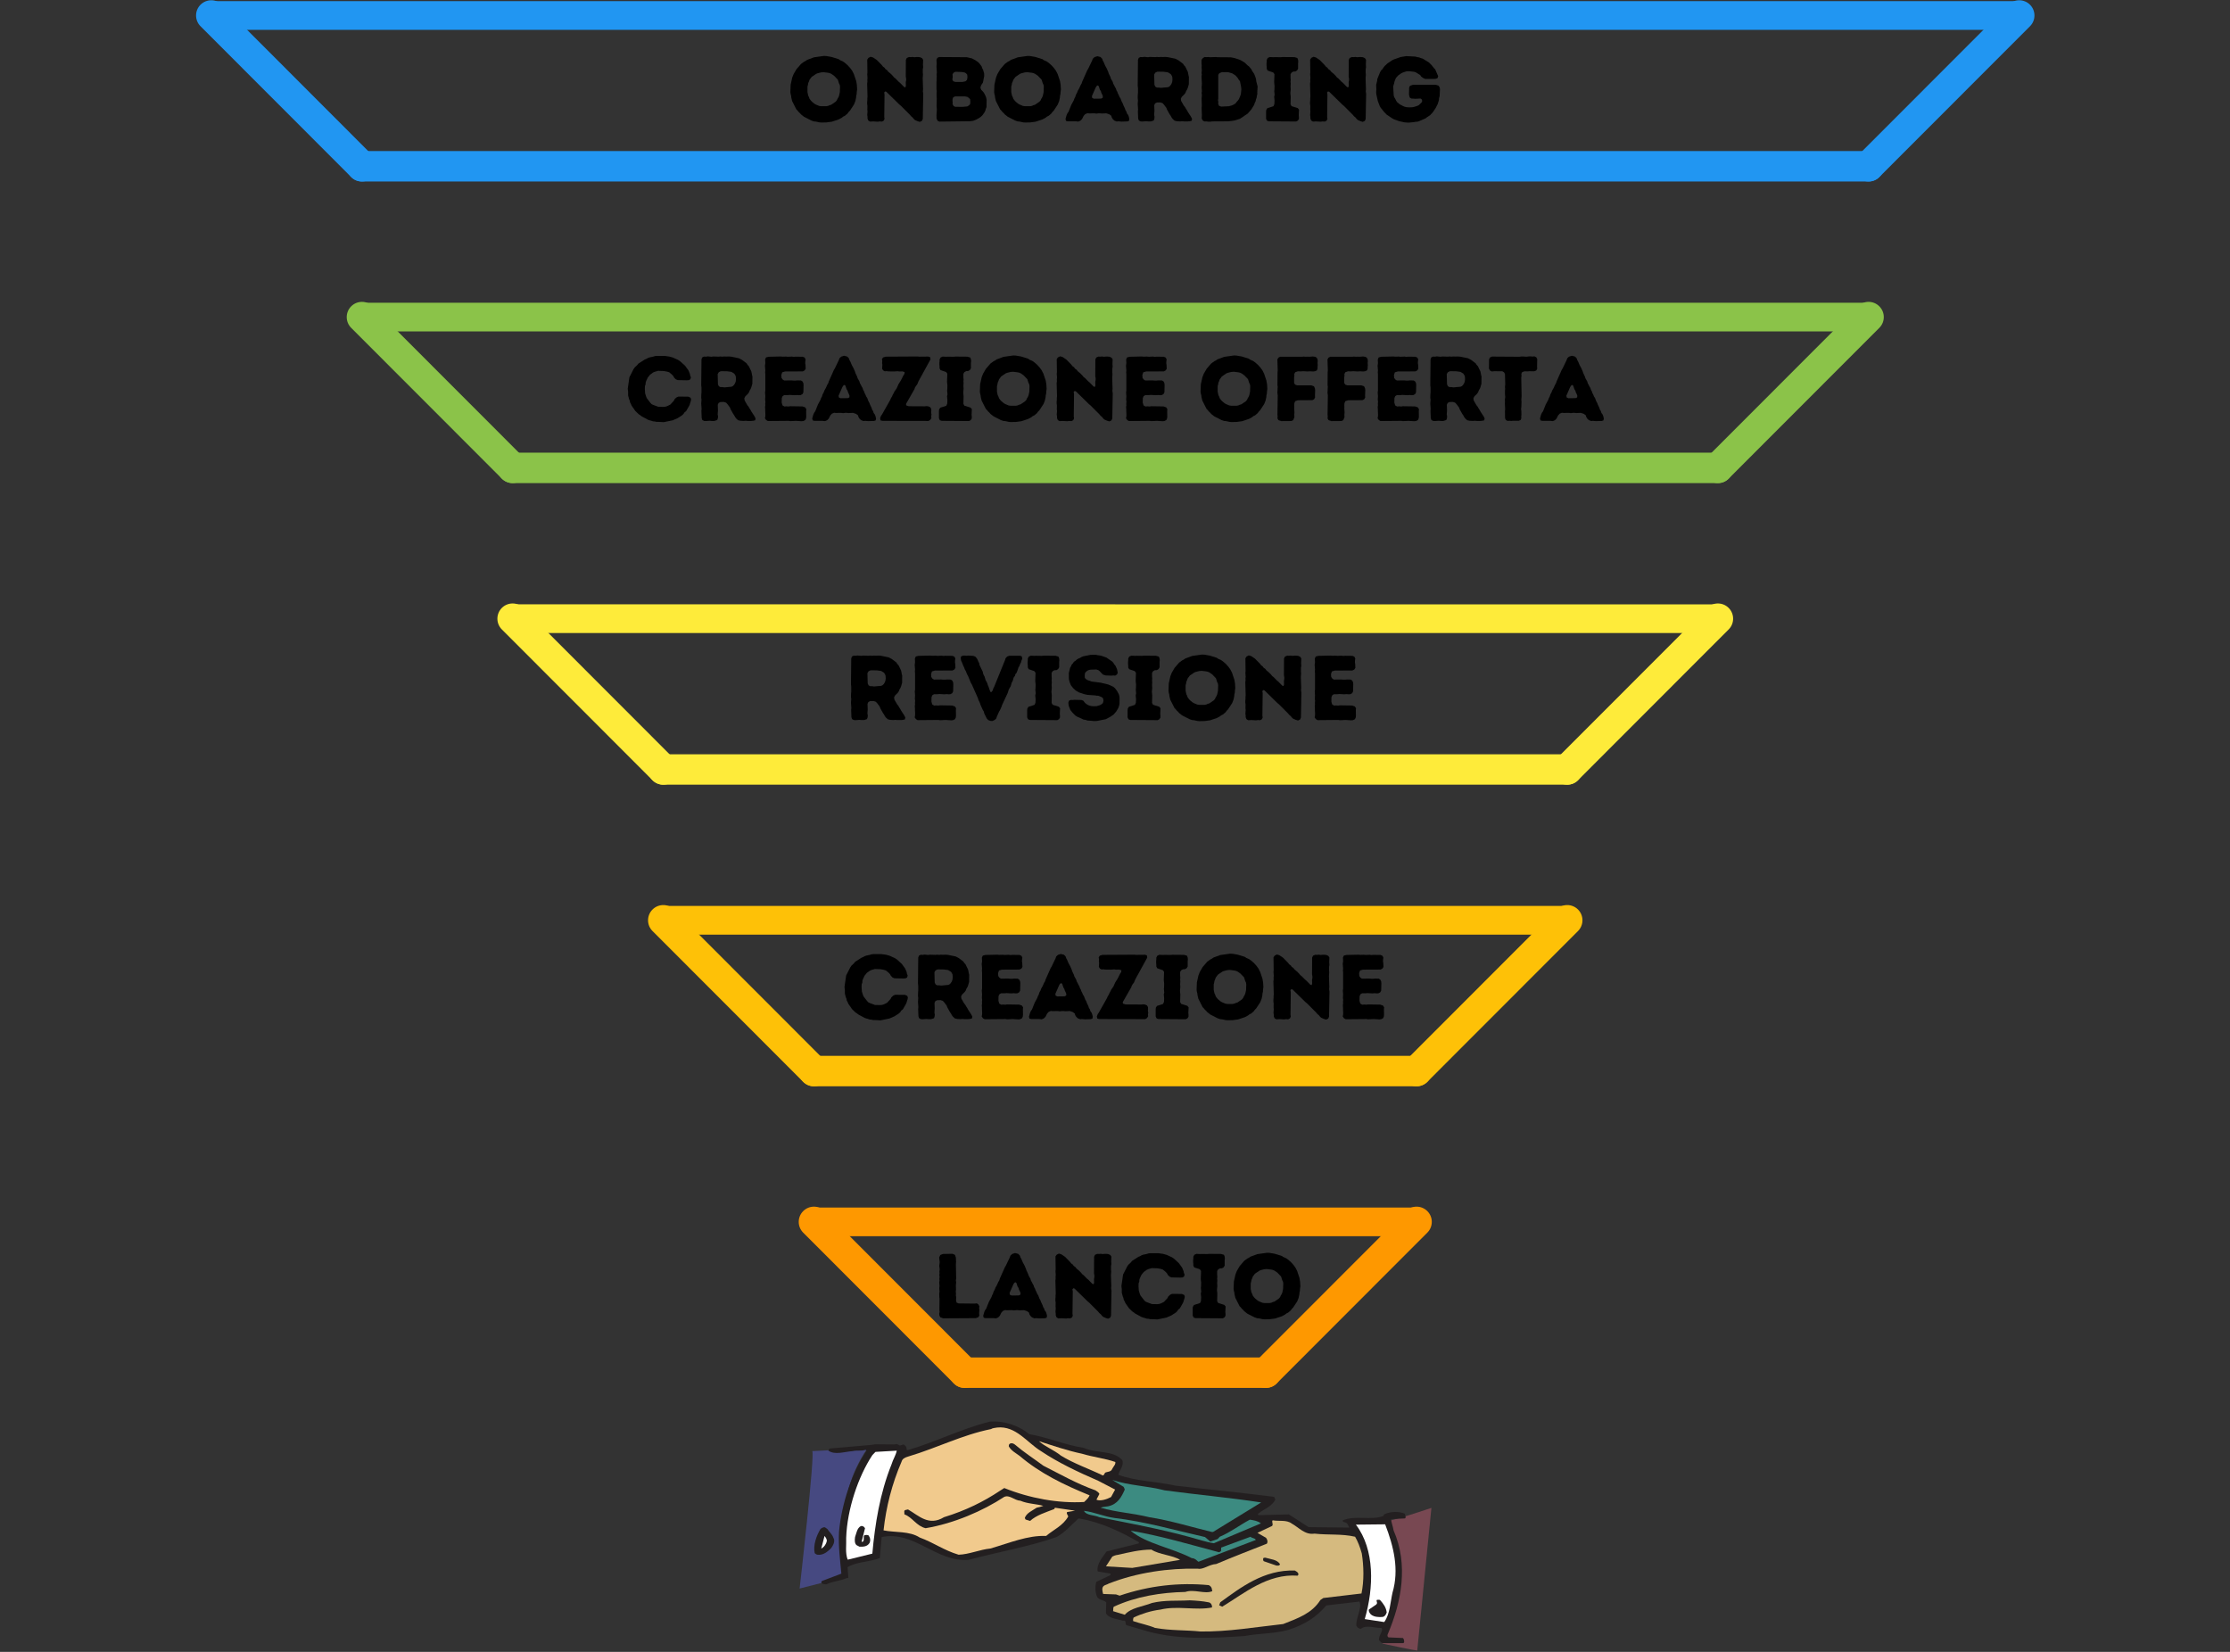 <svg xmlns="http://www.w3.org/2000/svg" xmlns:xlink="http://www.w3.org/1999/xlink" width="1080" zoomAndPan="magnify" viewBox="0 0 810 600" height="800" preserveAspectRatio="xMidYMid meet" version="1.0"><rect x="0" y="0" width="810" height="600" fill="#333333" stroke="none"/><defs><g/><clipPath id="1d0dc9ea51"><path d="M 502 547 L 519.91 547 L 519.91 599.777 L 502 599.777 Z M 502 547 " clip-rule="nonzero"/></clipPath><clipPath id="18a8aa5e17"><path d="M 290.41 526 L 316 526 L 316 577 L 290.41 577 Z M 290.41 526 " clip-rule="nonzero"/></clipPath></defs><path fill="#2196f2" d="M 737.355 9.531 L 682.629 64.305 C 680.473 66.465 676.977 66.465 674.82 64.305 C 672.664 62.148 672.664 58.648 674.82 56.492 L 729.547 1.715 C 731.703 -0.441 735.199 -0.441 737.355 1.715 C 739.512 3.875 739.512 7.375 737.355 9.531 Z M 737.355 9.531 " fill-opacity="1" fill-rule="nonzero"/><path fill="#2196f2" d="M 678.727 65.926 L 131.461 65.922 C 128.414 65.922 125.941 63.449 125.941 60.398 C 125.941 57.344 128.414 54.871 131.461 54.871 L 678.727 54.871 C 681.777 54.871 684.246 57.348 684.246 60.398 C 684.246 63.449 681.777 65.926 678.727 65.926 Z M 678.727 65.926 " fill-opacity="1" fill-rule="nonzero"/><path fill="#2196f2" d="M 127.559 64.305 L 72.832 9.531 C 70.676 7.375 70.676 3.875 72.832 1.715 C 74.988 -0.441 78.484 -0.441 80.641 1.715 L 135.367 56.492 C 137.523 58.648 137.523 62.148 135.367 64.305 C 133.211 66.465 129.715 66.465 127.559 64.305 Z M 127.559 64.305 " fill-opacity="1" fill-rule="nonzero"/><path fill="#8bc349" d="M 682.629 119.082 L 627.902 173.855 C 625.746 176.012 622.25 176.012 620.094 173.855 C 617.938 171.695 617.938 168.199 620.094 166.039 L 674.82 111.266 C 676.977 109.105 680.473 109.105 682.629 111.266 C 684.785 113.422 684.785 116.922 682.629 119.082 Z M 682.629 119.082 " fill-opacity="1" fill-rule="nonzero"/><path fill="#8bc349" d="M 624 175.473 L 186.188 175.473 C 183.141 175.473 180.668 172.996 180.668 169.945 C 180.668 166.895 183.141 164.418 186.188 164.418 L 624 164.422 C 627.051 164.422 629.52 166.895 629.52 169.945 C 629.52 173 627.051 175.473 624 175.473 Z M 624 175.473 " fill-opacity="1" fill-rule="nonzero"/><path fill="#8bc349" d="M 182.285 173.855 L 127.559 119.082 C 125.402 116.922 125.402 113.422 127.559 111.266 C 129.715 109.105 133.211 109.105 135.367 111.266 L 190.094 166.039 C 192.25 168.195 192.25 171.695 190.094 173.855 C 187.938 176.012 184.441 176.012 182.285 173.855 Z M 182.285 173.855 " fill-opacity="1" fill-rule="nonzero"/><path fill="#feeb3a" d="M 627.902 228.629 L 573.176 283.402 C 571.02 285.562 567.523 285.562 565.367 283.402 C 563.211 281.246 563.211 277.746 565.367 275.586 L 620.094 220.812 C 622.25 218.656 625.746 218.656 627.902 220.812 C 630.059 222.973 630.059 226.469 627.902 228.629 Z M 627.902 228.629 " fill-opacity="1" fill-rule="nonzero"/><path fill="#feeb3a" d="M 569.273 285.02 L 240.914 285.02 C 237.867 285.02 235.395 282.547 235.395 279.492 C 235.395 276.441 237.867 273.965 240.914 273.965 L 569.273 273.969 C 572.324 273.969 574.793 276.441 574.793 279.496 C 574.793 282.547 572.324 285.02 569.273 285.02 Z M 569.273 285.02 " fill-opacity="1" fill-rule="nonzero"/><path fill="#feeb3a" d="M 237.012 283.402 L 182.285 228.629 C 180.129 226.469 180.129 222.973 182.285 220.812 C 184.441 218.656 187.938 218.656 190.094 220.812 L 244.82 275.586 C 246.977 277.746 246.977 281.246 244.82 283.402 C 242.664 285.562 239.168 285.562 237.012 283.402 Z M 237.012 283.402 " fill-opacity="1" fill-rule="nonzero"/><path fill="#fec107" d="M 573.176 338.176 L 518.449 392.949 C 516.293 395.109 512.797 395.109 510.641 392.949 C 508.484 390.793 508.484 387.293 510.641 385.137 L 565.367 330.359 C 567.523 328.203 571.02 328.203 573.176 330.359 C 575.332 332.52 575.332 336.02 573.176 338.176 Z M 573.176 338.176 " fill-opacity="1" fill-rule="nonzero"/><path fill="#fec107" d="M 514.547 394.57 L 295.641 394.566 C 292.59 394.566 290.121 392.094 290.121 389.043 C 290.121 385.988 292.59 383.516 295.641 383.516 L 514.547 383.516 C 517.598 383.516 520.07 385.992 520.07 389.043 C 520.07 392.094 517.598 394.57 514.547 394.57 Z M 514.547 394.57 " fill-opacity="1" fill-rule="nonzero"/><path fill="#fec107" d="M 291.738 392.949 L 237.012 338.176 C 234.855 336.02 234.855 332.52 237.012 330.359 C 239.168 328.203 242.664 328.203 244.82 330.359 L 299.547 385.137 C 301.703 387.293 301.703 390.793 299.547 392.949 C 297.391 395.109 293.895 395.109 291.738 392.949 Z M 291.738 392.949 " fill-opacity="1" fill-rule="nonzero"/><path fill="#fe9800" d="M 518.449 447.723 L 463.723 502.5 C 461.57 504.656 458.074 504.656 455.914 502.5 C 453.758 500.34 453.758 496.84 455.914 494.684 L 510.641 439.91 C 512.797 437.75 516.293 437.75 518.449 439.91 C 520.609 442.066 520.609 445.566 518.449 447.723 Z M 518.449 447.723 " fill-opacity="1" fill-rule="nonzero"/><path fill="#fe9800" d="M 459.82 504.117 L 350.367 504.117 C 347.316 504.117 344.848 501.641 344.848 498.59 C 344.848 495.535 347.316 493.062 350.367 493.062 L 459.82 493.062 C 462.871 493.062 465.344 495.539 465.344 498.59 C 465.344 501.645 462.871 504.117 459.82 504.117 Z M 459.82 504.117 " fill-opacity="1" fill-rule="nonzero"/><path fill="#fe9800" d="M 346.465 502.5 L 291.738 447.723 C 289.582 445.566 289.582 442.066 291.738 439.91 C 293.895 437.75 297.391 437.75 299.547 439.91 L 354.273 494.684 C 356.43 496.84 356.43 500.34 354.273 502.5 C 352.117 504.656 348.621 504.656 346.465 502.5 Z M 346.465 502.5 " fill-opacity="1" fill-rule="nonzero"/><path fill="#2196f2" d="M 733.453 10.832 L 76.734 10.832 C 73.859 10.832 71.531 8.5 71.531 5.621 C 71.531 2.746 73.859 0.414 76.734 0.414 L 733.453 0.414 C 736.328 0.414 738.656 2.746 738.656 5.625 C 738.656 8.5 736.328 10.832 733.453 10.832 Z M 733.453 10.832 " fill-opacity="1" fill-rule="nonzero"/><path fill="#8bc349" d="M 678.727 120.383 L 131.461 120.379 C 128.586 120.379 126.258 118.047 126.258 115.172 C 126.258 112.293 128.586 109.961 131.461 109.961 L 678.727 109.965 C 681.602 109.965 683.93 112.297 683.93 115.172 C 683.93 118.051 681.602 120.383 678.727 120.383 Z M 678.727 120.383 " fill-opacity="1" fill-rule="nonzero"/><path fill="#feeb3a" d="M 624 229.93 L 186.188 229.93 C 183.312 229.93 180.984 227.598 180.984 224.719 C 180.984 221.844 183.312 219.508 186.188 219.508 L 624 219.512 C 626.875 219.512 629.203 221.844 629.203 224.719 C 629.203 227.598 626.875 229.93 624 229.93 Z M 624 229.93 " fill-opacity="1" fill-rule="nonzero"/><path fill="#fec107" d="M 569.273 339.477 L 240.914 339.477 C 238.039 339.477 235.711 337.145 235.711 334.266 C 235.711 331.391 238.039 329.059 240.914 329.059 L 569.273 329.059 C 572.148 329.059 574.477 331.391 574.477 334.27 C 574.477 337.145 572.148 339.477 569.273 339.477 Z M 569.273 339.477 " fill-opacity="1" fill-rule="nonzero"/><path fill="#fe9800" d="M 514.547 449.027 L 295.641 449.023 C 292.766 449.023 290.438 446.691 290.438 443.816 C 290.438 440.938 292.766 438.605 295.641 438.605 L 514.547 438.605 C 517.422 438.605 519.75 440.941 519.75 443.816 C 519.75 446.695 517.422 449.027 514.547 449.027 Z M 514.547 449.027 " fill-opacity="1" fill-rule="nonzero"/><g fill="#000000" fill-opacity="1"><g transform="translate(285.78, 44.1)"><g><path d="M 12.492 0.402 L 14.363 0.367 L 16.367 0.102 L 18.871 -0.734 L 19.977 -1.336 L 20.477 -1.738 L 21.109 -2.039 L 22.047 -2.84 L 22.48 -3.441 L 22.949 -3.906 L 24.418 -6.145 L 24.918 -7.414 L 25.188 -8.684 L 25.219 -9.285 L 25.387 -9.953 L 25.418 -10.656 L 25.555 -11.625 L 25.453 -13.293 L 25.219 -14.664 L 24.383 -17.168 L 23.75 -18.406 L 23.016 -19.406 L 22.078 -20.441 L 21.109 -21.277 L 20.344 -21.812 L 19.34 -22.246 L 18.84 -22.613 L 16.266 -23.414 L 14.328 -23.75 L 13.43 -23.781 L 9.887 -23.281 L 7.383 -22.348 L 6.883 -21.98 L 6.281 -21.68 L 5.145 -20.844 L 3.508 -18.941 L 2.473 -17.168 L 1.973 -15.898 L 1.402 -13.328 L 1.301 -10.621 L 1.402 -9.922 L 1.57 -9.32 L 1.637 -8.684 L 1.938 -7.414 L 3.473 -4.375 L 3.875 -3.977 L 4.309 -3.441 L 4.809 -2.973 L 5.176 -2.539 L 6.281 -1.672 L 8.887 -0.336 L 9.855 0 L 10.59 0.066 L 11.793 0.336 Z M 14.363 -5.512 L 12.527 -5.512 L 11.793 -5.613 L 10.59 -6.113 L 10.055 -6.414 L 9.152 -7.148 L 8.719 -7.617 L 8.25 -8.25 L 8.082 -8.785 L 7.781 -9.387 L 7.516 -10.621 L 7.516 -12.66 L 7.684 -13.262 L 7.781 -13.895 L 8.051 -14.496 L 8.25 -15.098 L 9.051 -16.168 L 10.723 -17.305 L 11.156 -17.469 L 12.461 -17.805 L 13.395 -17.871 L 14.996 -17.672 L 15.598 -17.535 L 16.199 -17.27 L 17.234 -16.535 L 18.539 -15.164 L 18.941 -13.895 L 19.242 -13.262 L 19.34 -12.66 L 19.273 -10.621 L 19.008 -9.387 L 18.773 -8.785 L 18.406 -8.184 L 18.203 -7.684 L 17.738 -7.148 L 16.133 -6.047 L 15.531 -5.879 L 15.031 -5.645 Z M 14.363 -5.512 "/></g></g></g><g fill="#000000" fill-opacity="1"><g transform="translate(312.569, 44.1)"><g><path d="M 19.707 -0.535 L 20.676 -0.102 L 21.547 0.168 L 22.312 -0.199 L 22.613 -0.902 L 22.781 -9.988 L 22.648 -10.922 L 22.715 -11.656 L 22.582 -15.668 L 22.68 -17.004 L 22.613 -17.637 L 22.613 -18.973 L 22.746 -19.641 L 22.68 -20.645 L 22.746 -22.379 L 22.348 -22.98 L 21.613 -23.316 L 20.945 -23.383 L 20.309 -23.383 L 19.574 -23.316 L 18.871 -23.414 L 18.273 -23.348 L 17.602 -23.383 L 16.801 -23.047 L 16.469 -22.348 L 16.434 -16.266 L 16.566 -15.566 L 16.566 -14.93 L 16.434 -14.23 L 16.469 -12.895 L 16.301 -12.359 L 15.832 -12.492 L 14.363 -13.996 L 13.863 -14.398 L 12.691 -15.598 L 12.16 -16 L 11.793 -16.469 L 11.09 -17.203 L 10.055 -18.07 L 9.688 -18.57 L 9.051 -19.008 L 8.719 -19.508 L 8.148 -19.91 L 7.715 -20.477 L 5.914 -22.312 L 4.578 -23.215 L 3.676 -23.484 L 2.871 -23.082 L 2.438 -22.445 L 2.504 -17.77 L 2.438 -17.102 L 2.539 -15.734 L 2.473 -15.133 L 2.504 -14.43 L 2.406 -13.73 L 2.539 -8.953 L 2.473 -8.352 L 2.473 -7.715 L 2.406 -6.98 L 2.406 -6.348 L 2.504 -5.645 L 2.473 -4.277 L 2.539 -3.609 L 2.438 -2.34 L 2.539 -1.672 L 2.539 -1.035 L 2.84 -0.301 L 3.473 0.066 L 4.609 0 L 6.281 0.102 L 6.98 0 L 7.75 0.066 L 8.418 -0.266 L 8.719 -0.934 L 8.617 -1.602 L 8.719 -9.789 L 8.586 -10.488 L 8.918 -10.891 L 9.352 -10.789 L 14.129 -6.113 L 14.664 -5.68 L 17.902 -2.438 L 18.34 -1.902 L 18.871 -1.469 L 19.273 -0.969 Z M 19.707 -0.535 "/></g></g></g><g fill="#000000" fill-opacity="1"><g transform="translate(337.755, 44.1)"><g><path d="M 2.438 -1.004 L 2.805 -0.234 L 3.441 0.066 L 14.496 -0.066 L 15.766 -0.234 L 16.867 -0.668 L 18.137 -1.402 L 18.57 -1.738 L 19.105 -2.238 L 19.875 -3.34 L 20.176 -3.977 L 20.309 -4.543 L 20.578 -5.211 L 20.609 -7.883 L 20.477 -8.52 L 20.242 -9.219 L 19.641 -10.387 L 19.172 -10.957 L 18.672 -11.457 L 18.371 -12.191 L 18.504 -12.859 L 18.871 -13.527 L 19.273 -14.098 L 19.742 -16.5 L 19.707 -17.469 L 19.34 -18.707 L 19.008 -19.34 L 18.805 -19.977 L 18.004 -21.043 L 17.535 -21.512 L 16.535 -22.215 L 15.297 -22.883 L 13.43 -23.316 L 3.375 -23.383 L 2.707 -23.082 L 2.406 -22.379 L 2.473 -20.945 L 2.406 -19.977 L 2.539 -17.738 L 2.438 -17.035 L 2.504 -16.336 L 2.438 -15.699 L 2.473 -14.996 L 2.406 -14.363 L 2.406 -11.691 L 2.504 -10.988 L 2.438 -10.355 L 2.438 -9.02 L 2.504 -8.383 L 2.438 -5.645 L 2.539 -4.277 L 2.406 -2.27 Z M 9.285 -14.328 L 8.484 -14.598 L 8.148 -15.266 L 8.285 -15.832 L 8.285 -16.469 L 8.219 -17.102 L 8.586 -17.672 L 9.285 -18.039 L 11.691 -17.938 L 12.727 -17.738 L 13.129 -17.469 L 13.562 -17.004 L 13.66 -16.102 L 13.496 -15.098 L 12.926 -14.562 L 11.793 -14.328 Z M 9.188 -5.312 L 8.617 -5.578 L 8.25 -6.281 L 8.285 -6.848 L 8.219 -7.48 L 8.25 -8.148 L 8.484 -8.75 L 9.152 -9.086 L 12.691 -9.086 L 13.629 -8.918 L 14.129 -8.551 L 14.629 -8.082 L 14.699 -7.148 L 14.629 -6.281 L 14.195 -5.812 L 13.594 -5.445 L 11.793 -5.277 Z M 9.188 -5.312 "/></g></g></g><g fill="#000000" fill-opacity="1"><g transform="translate(359.801, 44.1)"><g><path d="M 12.492 0.402 L 14.363 0.367 L 16.367 0.102 L 18.871 -0.734 L 19.977 -1.336 L 20.477 -1.738 L 21.109 -2.039 L 22.047 -2.84 L 22.48 -3.441 L 22.949 -3.906 L 24.418 -6.145 L 24.918 -7.414 L 25.188 -8.684 L 25.219 -9.285 L 25.387 -9.953 L 25.418 -10.656 L 25.555 -11.625 L 25.453 -13.293 L 25.219 -14.664 L 24.383 -17.168 L 23.75 -18.406 L 23.016 -19.406 L 22.078 -20.441 L 21.109 -21.277 L 20.344 -21.812 L 19.34 -22.246 L 18.84 -22.613 L 16.266 -23.414 L 14.328 -23.75 L 13.43 -23.781 L 9.887 -23.281 L 7.383 -22.348 L 6.883 -21.98 L 6.281 -21.68 L 5.145 -20.844 L 3.508 -18.941 L 2.473 -17.168 L 1.973 -15.898 L 1.402 -13.328 L 1.301 -10.621 L 1.402 -9.922 L 1.57 -9.32 L 1.637 -8.684 L 1.938 -7.414 L 3.473 -4.375 L 3.875 -3.977 L 4.309 -3.441 L 4.809 -2.973 L 5.176 -2.539 L 6.281 -1.672 L 8.887 -0.336 L 9.855 0 L 10.59 0.066 L 11.793 0.336 Z M 14.363 -5.512 L 12.527 -5.512 L 11.793 -5.613 L 10.59 -6.113 L 10.055 -6.414 L 9.152 -7.148 L 8.719 -7.617 L 8.25 -8.25 L 8.082 -8.785 L 7.781 -9.387 L 7.516 -10.621 L 7.516 -12.66 L 7.684 -13.262 L 7.781 -13.895 L 8.051 -14.496 L 8.25 -15.098 L 9.051 -16.168 L 10.723 -17.305 L 11.156 -17.469 L 12.461 -17.805 L 13.395 -17.871 L 14.996 -17.672 L 15.598 -17.535 L 16.199 -17.27 L 17.234 -16.535 L 18.539 -15.164 L 18.941 -13.895 L 19.242 -13.262 L 19.34 -12.66 L 19.273 -10.621 L 19.008 -9.387 L 18.773 -8.785 L 18.406 -8.184 L 18.203 -7.684 L 17.738 -7.148 L 16.133 -6.047 L 15.531 -5.879 L 15.031 -5.645 Z M 14.363 -5.512 "/></g></g></g><g fill="#000000" fill-opacity="1"><g transform="translate(386.591, 44.1)"><g><path d="M 0.434 -0.902 L 0.602 -0.199 L 1.27 -0.035 L 4.207 -0.035 L 5.078 0.066 L 5.844 -0.266 L 6.445 -0.867 L 7.016 -2.004 L 7.582 -2.641 L 8.383 -2.973 L 9.051 -2.906 L 10.922 -2.941 L 11.625 -2.84 L 12.395 -2.941 L 12.992 -2.941 L 13.695 -2.871 L 15.266 -2.941 L 16.367 -2.57 L 17.07 -2.039 L 17.234 -1.438 L 17.602 -0.836 L 18.172 -0.301 L 19.039 0.035 L 19.641 -0.035 L 20.809 0.066 L 22.883 0 L 23.484 -0.199 L 23.617 -0.902 L 23.414 -1.738 L 23.184 -2.34 L 22.746 -2.906 L 22.547 -3.574 L 22.215 -4.074 L 22.012 -4.711 L 21.445 -5.914 L 21.211 -6.547 L 20.879 -7.113 L 20.41 -8.352 L 20.043 -8.887 L 19.773 -9.555 L 19.473 -10.121 L 19.242 -10.789 L 18.941 -11.289 L 18.738 -11.957 L 18.371 -12.559 L 18.105 -13.129 L 17.77 -13.695 L 17.602 -14.328 L 16.934 -15.5 L 16.734 -16.133 L 16.133 -17.402 L 15.965 -17.938 L 15.465 -19.105 L 14.797 -20.344 L 14.262 -21.613 L 13.961 -22.113 L 13.762 -22.746 L 13.16 -23.383 L 12.023 -23.684 L 10.957 -23.348 L 10.32 -22.746 L 10.121 -22.145 L 8.684 -19.141 L 8.316 -18.539 L 6.445 -14.328 L 6.281 -13.762 L 5.914 -13.16 L 5.379 -11.957 L 4.875 -11.09 L 4.645 -10.457 L 4.176 -9.586 L 3.977 -8.887 L 3.676 -8.352 L 3.441 -7.684 L 2.504 -5.945 L 1.535 -3.508 L 1.137 -2.973 L 0.836 -2.305 Z M 10.754 -8.25 L 10.121 -8.52 L 10.02 -9.188 L 11.355 -12.227 L 11.656 -12.762 L 12.094 -13.094 L 12.492 -12.828 L 12.926 -11.523 L 13.293 -10.957 L 13.43 -10.422 L 13.762 -9.754 L 13.996 -9.152 L 13.93 -8.551 L 13.359 -8.285 Z M 10.754 -8.25 "/></g></g></g><g fill="#000000" fill-opacity="1"><g transform="translate(410.842, 44.1)"><g><path d="M 2.57 -1.07 L 2.805 -0.336 L 3.473 0 L 4.109 0.035 L 5.477 -0.066 L 6.18 0 L 7.184 0 L 8.219 -0.336 L 8.449 -0.969 L 8.52 -1.672 L 8.383 -2.371 L 8.484 -3.809 L 8.418 -5.879 L 8.719 -6.547 L 9.387 -6.883 L 9.988 -6.883 L 10.59 -6.914 L 11.426 -6.648 L 11.957 -6.078 L 12.828 -4.91 L 13.062 -4.277 L 13.996 -2.605 L 14.43 -1.973 L 14.73 -1.402 L 15.133 -0.867 L 15.801 -0.266 L 16.637 -0.066 L 17.836 0 L 18.57 -0.066 L 19.242 0 L 20.578 0 L 21.312 -0.066 L 22.012 -0.234 L 22.145 -0.934 L 21.711 -1.77 L 20.645 -3.406 L 20.344 -3.977 L 19.941 -4.578 L 19.609 -5.176 L 19.172 -5.711 L 18.172 -7.449 L 18.07 -8.25 L 18.438 -8.953 L 19.375 -9.855 L 19.773 -10.422 L 20.008 -11.055 L 20.375 -11.656 L 20.609 -12.227 L 20.977 -13.496 L 21.012 -16.133 L 20.844 -16.77 L 20.742 -17.402 L 20.578 -18.07 L 19.676 -19.91 L 19.207 -20.41 L 18.906 -20.91 L 17.234 -22.18 L 16.066 -22.781 L 13.293 -23.348 L 12.461 -23.414 L 11.492 -23.383 L 10.754 -23.414 L 10.086 -23.348 L 9.352 -23.414 L 8.785 -23.348 L 6.781 -23.414 L 6.145 -23.316 L 4.777 -23.449 L 4.141 -23.348 L 3.406 -23.383 L 2.773 -23.082 L 2.504 -22.379 L 2.406 -13.027 L 2.504 -12.059 L 2.504 -10.387 L 2.438 -9.688 L 2.406 -8.418 L 2.504 -7.684 L 2.406 -6.312 L 2.539 -4.375 L 2.473 -3.676 Z M 9.387 -12.293 L 8.82 -12.594 L 8.484 -13.293 L 8.383 -17.035 L 8.785 -17.703 L 9.453 -18.039 L 9.988 -18.07 L 11.824 -18.039 L 13.359 -17.836 L 14.398 -17.203 L 14.73 -16.703 L 14.965 -16.168 L 15.031 -15.199 L 14.93 -14.297 L 14.664 -13.629 L 14.297 -13.062 L 13.895 -12.66 L 13.395 -12.426 L 10.789 -12.191 L 10.121 -12.293 Z M 9.387 -12.293 "/></g></g></g><g fill="#000000" fill-opacity="1"><g transform="translate(433.99, 44.1)"><g><path d="M 2.504 -1.035 L 2.906 -0.301 L 3.441 0 L 4.207 0 L 4.91 0.102 L 5.578 0.102 L 6.281 0 L 12.293 -0.035 L 14.43 -0.336 L 16.367 -0.934 L 19.207 -2.84 L 20.543 -4.375 L 21.578 -6.047 L 21.746 -6.68 L 22.078 -7.316 L 22.215 -7.984 L 22.445 -8.586 L 22.547 -9.285 L 22.715 -9.988 L 22.68 -10.555 L 22.812 -12.691 L 22.312 -14.598 L 22.246 -15.297 L 22.078 -15.898 L 21.578 -17.234 L 20.809 -18.371 L 20.543 -18.941 L 19.676 -19.977 L 19.105 -20.41 L 18.172 -21.312 L 16.934 -22.078 L 16.266 -22.414 L 14.43 -23.016 L 13.062 -23.281 L 8.316 -23.316 L 7.648 -23.383 L 5.512 -23.316 L 4.844 -23.383 L 4.242 -23.348 L 3.539 -23.383 L 2.941 -23.016 L 2.438 -22.379 L 2.438 -21.012 L 2.504 -20.344 L 2.473 -19.676 L 2.539 -18.406 L 2.438 -17.672 L 2.539 -17.004 L 2.438 -16.336 L 2.57 -13.66 L 2.473 -12.395 L 2.57 -10.957 L 2.473 -10.32 L 2.57 -9.621 L 2.473 -8.316 L 2.539 -5.645 L 2.473 -4.977 L 2.57 -2.305 Z M 9.586 -5.379 L 8.785 -5.68 L 8.484 -6.414 L 8.551 -7.082 L 8.418 -7.684 L 8.52 -8.352 L 8.52 -16.934 L 8.918 -17.535 L 9.887 -17.902 L 10.59 -17.871 L 11.289 -17.902 L 12.293 -17.836 L 13.629 -17.438 L 14.766 -16.703 L 15.598 -15.766 L 15.965 -15.133 L 16.402 -14.598 L 16.801 -12.625 L 16.902 -11.59 L 16.734 -9.953 L 16.535 -9.32 L 16.035 -8.117 L 15.598 -7.516 L 15.164 -7.047 L 14.766 -6.512 L 14.23 -6.18 L 13.562 -5.844 L 12.359 -5.512 Z M 9.586 -5.379 "/></g></g></g><g fill="#000000" fill-opacity="1"><g transform="translate(458.274, 44.1)"><g><path d="M 1.602 -0.969 L 1.938 -0.266 L 2.605 -0.035 L 12.527 0.035 L 13.16 -0.301 L 13.527 -0.902 L 13.527 -1.637 L 13.461 -2.238 L 13.562 -4.277 L 13.094 -4.844 L 10.855 -5.547 L 10.488 -6.215 L 10.555 -8.953 L 10.422 -10.289 L 10.555 -11.691 L 10.488 -12.691 L 10.555 -13.73 L 10.488 -14.363 L 10.555 -15.031 L 10.488 -15.734 L 10.488 -17.137 L 10.855 -17.738 L 11.492 -18.105 L 12.227 -18.137 L 12.859 -18.504 L 13.227 -19.141 L 13.227 -21.109 L 13.293 -21.711 L 13.227 -22.379 L 12.961 -23.047 L 11.891 -23.348 L 7.648 -23.383 L 6.914 -23.316 L 4.875 -23.348 L 4.242 -23.316 L 2.941 -23.383 L 2.203 -23.047 L 1.836 -22.348 L 1.836 -21.711 L 1.77 -21.145 L 1.77 -20.41 L 1.836 -19.742 L 1.836 -19.105 L 2.172 -18.473 L 4.207 -17.77 L 4.645 -17.168 L 4.543 -14.328 L 4.578 -13.762 L 4.676 -12.992 L 4.645 -11.625 L 4.578 -10.957 L 4.711 -9.652 L 4.543 -8.984 L 4.676 -7.551 L 4.609 -6.246 L 4.277 -5.512 L 2.07 -4.809 L 1.672 -4.176 L 1.602 -3.539 Z M 1.602 -0.969 "/></g></g></g><g fill="#000000" fill-opacity="1"><g transform="translate(473.439, 44.1)"><g><path d="M 19.707 -0.535 L 20.676 -0.102 L 21.547 0.168 L 22.312 -0.199 L 22.613 -0.902 L 22.781 -9.988 L 22.648 -10.922 L 22.715 -11.656 L 22.582 -15.668 L 22.68 -17.004 L 22.613 -17.637 L 22.613 -18.973 L 22.746 -19.641 L 22.68 -20.645 L 22.746 -22.379 L 22.348 -22.98 L 21.613 -23.316 L 20.945 -23.383 L 20.309 -23.383 L 19.574 -23.316 L 18.871 -23.414 L 18.273 -23.348 L 17.602 -23.383 L 16.801 -23.047 L 16.469 -22.348 L 16.434 -16.266 L 16.566 -15.566 L 16.566 -14.93 L 16.434 -14.23 L 16.469 -12.895 L 16.301 -12.359 L 15.832 -12.492 L 14.363 -13.996 L 13.863 -14.398 L 12.691 -15.598 L 12.16 -16 L 11.793 -16.469 L 11.09 -17.203 L 10.055 -18.07 L 9.688 -18.57 L 9.051 -19.008 L 8.719 -19.508 L 8.148 -19.91 L 7.715 -20.477 L 5.914 -22.312 L 4.578 -23.215 L 3.676 -23.484 L 2.871 -23.082 L 2.438 -22.445 L 2.504 -17.77 L 2.438 -17.102 L 2.539 -15.734 L 2.473 -15.133 L 2.504 -14.43 L 2.406 -13.73 L 2.539 -8.953 L 2.473 -8.352 L 2.473 -7.715 L 2.406 -6.98 L 2.406 -6.348 L 2.504 -5.645 L 2.473 -4.277 L 2.539 -3.609 L 2.438 -2.34 L 2.539 -1.672 L 2.539 -1.035 L 2.84 -0.301 L 3.473 0.066 L 4.609 0 L 6.281 0.102 L 6.98 0 L 7.75 0.066 L 8.418 -0.266 L 8.719 -0.934 L 8.617 -1.602 L 8.719 -9.789 L 8.586 -10.488 L 8.918 -10.891 L 9.352 -10.789 L 14.129 -6.113 L 14.664 -5.68 L 17.902 -2.438 L 18.34 -1.902 L 18.871 -1.469 L 19.273 -0.969 Z M 19.707 -0.535 "/></g></g></g><g fill="#000000" fill-opacity="1"><g transform="translate(498.625, 44.1)"><g><path d="M 12.227 0.402 L 13.094 0.434 L 14.898 0.266 L 15.566 0.133 L 16.199 0.102 L 16.77 -0.066 L 19.242 -1.137 L 19.707 -1.535 L 20.809 -2.238 L 21.777 -3.273 L 22.848 -4.844 L 23.617 -6.379 L 24.051 -7.816 L 24.082 -8.449 L 24.285 -9.117 L 24.418 -11.656 L 24.316 -12.324 L 23.918 -12.992 L 22.949 -13.293 L 14.562 -13.293 L 13.527 -12.926 L 13.227 -12.293 L 13.16 -9.789 L 13.293 -9.152 L 13.496 -8.586 L 14.129 -8.285 L 14.766 -8.285 L 15.367 -8.219 L 17.371 -8.316 L 17.836 -7.949 L 17.973 -7.383 L 17.703 -6.848 L 16.734 -5.914 L 16.199 -5.645 L 14.93 -5.246 L 14.262 -5.145 L 13.293 -5.109 L 12.258 -5.176 L 11.656 -5.312 L 11.055 -5.547 L 9.855 -6.18 L 8.852 -6.98 L 8.484 -7.551 L 8.219 -8.117 L 7.852 -8.719 L 7.617 -9.352 L 7.414 -12.691 L 7.781 -13.895 L 7.918 -14.562 L 8.418 -15.801 L 9.285 -16.734 L 10.387 -17.504 L 10.957 -17.77 L 12.258 -18.203 L 13.195 -18.238 L 14.93 -18.039 L 15.566 -17.871 L 17.234 -16.836 L 17.57 -16.301 L 18.305 -15.766 L 19.039 -15.434 L 22.312 -15.434 L 22.949 -15.5 L 23.516 -15.699 L 23.75 -16.434 L 22.68 -18.906 L 22.215 -19.375 L 21.379 -20.441 L 20.41 -21.41 L 18.137 -22.812 L 17.402 -23.016 L 16.867 -23.25 L 16.199 -23.348 L 15.465 -23.551 L 12.16 -23.715 L 10.121 -23.383 L 7.582 -22.48 L 6.98 -22.18 L 5.312 -21.043 L 4.309 -20.109 L 3.875 -19.539 L 3.539 -19.008 L 3.039 -18.539 L 2.672 -17.902 L 1.637 -15.367 L 1.602 -14.766 L 1.234 -13.293 L 1.301 -11.625 L 1.234 -10.688 L 1.27 -9.988 L 1.836 -7.414 L 2.539 -5.578 L 2.906 -4.945 L 4.109 -3.441 L 5.043 -2.473 L 7.184 -1.035 L 7.781 -0.734 L 9.652 -0.066 L 11.523 0.336 Z M 12.227 0.402 "/></g></g></g><g fill="#000000" fill-opacity="1"><g transform="translate(226.81, 152.898)"><g><path d="M 12.293 0.336 L 14.297 0.434 L 17.535 -0.234 L 19.375 -1.035 L 19.875 -1.371 L 20.477 -1.738 L 21.043 -2.137 L 21.477 -2.57 L 21.844 -3.141 L 22.414 -3.574 L 23.414 -5.312 L 23.715 -5.914 L 23.883 -6.547 L 24.117 -7.215 L 24.219 -7.852 L 24.016 -8.449 L 23.184 -8.82 L 19.609 -8.852 L 18.871 -8.52 L 18.203 -7.883 L 17.938 -7.316 L 16.668 -5.945 L 15.531 -5.379 L 14.863 -5.176 L 14.164 -5.109 L 12.293 -5.145 L 10.488 -5.812 L 9.855 -6.113 L 9.418 -6.582 L 8.184 -8.184 L 7.918 -8.75 L 7.516 -10.055 L 7.414 -11.625 L 7.449 -12.691 L 7.684 -13.293 L 7.715 -13.961 L 7.918 -14.562 L 8.484 -15.766 L 9.32 -16.801 L 10.422 -17.602 L 11.055 -17.871 L 12.227 -18.203 L 14.297 -18.137 L 15.566 -17.902 L 16.266 -17.672 L 17.234 -16.867 L 17.738 -16.336 L 18.039 -15.766 L 18.641 -15.133 L 19.375 -14.832 L 22.746 -14.766 L 23.414 -14.832 L 23.949 -15.133 L 24.152 -15.832 L 23.883 -16.5 L 23.781 -17.102 L 23.25 -18.371 L 22.012 -20.074 L 20.277 -21.645 L 19.539 -22.145 L 17.637 -23.016 L 16.336 -23.383 L 14.664 -23.617 L 11.625 -23.617 L 11.055 -23.551 L 10.422 -23.348 L 9.117 -23.082 L 8.484 -22.848 L 7.984 -22.547 L 7.383 -22.312 L 5.043 -20.809 L 4.645 -20.277 L 3.742 -19.441 L 3.34 -18.871 L 1.805 -15.867 L 1.203 -11.691 L 1.336 -10.621 L 1.336 -9.285 L 1.672 -7.984 L 1.938 -7.348 L 2.039 -6.746 L 2.371 -6.145 L 2.605 -5.578 L 3.941 -3.641 L 5.145 -2.473 L 5.711 -2.105 L 6.215 -1.703 L 8.484 -0.469 L 9.152 -0.234 L 9.652 -0.102 L 10.355 0.133 L 11.055 0.199 L 11.656 0.336 Z M 12.293 0.336 "/></g></g></g><g fill="#000000" fill-opacity="1"><g transform="translate(252.296, 152.898)"><g><path d="M 2.57 -1.07 L 2.805 -0.336 L 3.473 0 L 4.109 0.035 L 5.477 -0.066 L 6.18 0 L 7.184 0 L 8.219 -0.336 L 8.449 -0.969 L 8.52 -1.672 L 8.383 -2.371 L 8.484 -3.809 L 8.418 -5.879 L 8.719 -6.547 L 9.387 -6.883 L 9.988 -6.883 L 10.59 -6.914 L 11.426 -6.648 L 11.957 -6.078 L 12.828 -4.91 L 13.062 -4.277 L 13.996 -2.605 L 14.43 -1.973 L 14.73 -1.402 L 15.133 -0.867 L 15.801 -0.266 L 16.637 -0.066 L 17.836 0 L 18.57 -0.066 L 19.242 0 L 20.578 0 L 21.312 -0.066 L 22.012 -0.234 L 22.145 -0.934 L 21.711 -1.77 L 20.645 -3.406 L 20.344 -3.977 L 19.941 -4.578 L 19.609 -5.176 L 19.172 -5.711 L 18.172 -7.449 L 18.07 -8.25 L 18.438 -8.953 L 19.375 -9.855 L 19.773 -10.422 L 20.008 -11.055 L 20.375 -11.656 L 20.609 -12.227 L 20.977 -13.496 L 21.012 -16.133 L 20.844 -16.77 L 20.742 -17.402 L 20.578 -18.07 L 19.676 -19.91 L 19.207 -20.41 L 18.906 -20.91 L 17.234 -22.18 L 16.066 -22.781 L 13.293 -23.348 L 12.461 -23.414 L 11.492 -23.383 L 10.754 -23.414 L 10.086 -23.348 L 9.352 -23.414 L 8.785 -23.348 L 6.781 -23.414 L 6.145 -23.316 L 4.777 -23.449 L 4.141 -23.348 L 3.406 -23.383 L 2.773 -23.082 L 2.504 -22.379 L 2.406 -13.027 L 2.504 -12.059 L 2.504 -10.387 L 2.438 -9.688 L 2.406 -8.418 L 2.504 -7.684 L 2.406 -6.312 L 2.539 -4.375 L 2.473 -3.676 Z M 9.387 -12.293 L 8.82 -12.594 L 8.484 -13.293 L 8.383 -17.035 L 8.785 -17.703 L 9.453 -18.039 L 9.988 -18.07 L 11.824 -18.039 L 13.359 -17.836 L 14.398 -17.203 L 14.73 -16.703 L 14.965 -16.168 L 15.031 -15.199 L 14.93 -14.297 L 14.664 -13.629 L 14.297 -13.062 L 13.895 -12.66 L 13.395 -12.426 L 10.789 -12.191 L 10.121 -12.293 Z M 9.387 -12.293 "/></g></g></g><g fill="#000000" fill-opacity="1"><g transform="translate(275.445, 152.898)"><g><path d="M 2.406 -0.969 L 2.84 -0.336 L 3.473 0.035 L 11.023 -0.035 L 11.625 0.066 L 13.66 -0.035 L 15.699 0.102 L 16.336 0.035 L 17.035 -0.301 L 17.336 -0.934 L 17.402 -1.57 L 17.371 -3.641 L 17.438 -4.277 L 17.004 -4.945 L 16 -5.277 L 11.59 -5.344 L 10.957 -5.246 L 10.223 -5.312 L 9.488 -5.246 L 8.785 -5.645 L 8.484 -6.68 L 8.52 -8.316 L 8.82 -9.02 L 9.418 -9.387 L 10.723 -9.387 L 11.391 -9.453 L 13.16 -9.352 L 14.062 -9.418 L 14.766 -9.352 L 15.367 -9.387 L 16.035 -9.754 L 16.367 -10.387 L 16.434 -13.027 L 16.367 -13.695 L 16.066 -14.328 L 15.5 -14.699 L 14.164 -14.73 L 13.496 -14.664 L 12.793 -14.664 L 12.023 -14.73 L 9.387 -14.699 L 8.82 -15.066 L 8.418 -15.668 L 8.352 -16.703 L 8.684 -17.672 L 9.719 -17.973 L 16.133 -18.004 L 16.836 -18.371 L 17.203 -18.973 L 17.137 -20.344 L 17.035 -20.977 L 17.07 -21.711 L 17.168 -22.348 L 16.836 -23.016 L 16.133 -23.316 L 13.461 -23.348 L 12.859 -23.281 L 12.191 -23.383 L 10.723 -23.316 L 10.055 -23.383 L 8.75 -23.348 L 8.148 -23.414 L 3.773 -23.316 L 2.805 -23.082 L 2.473 -22.348 L 2.539 -21.012 L 2.406 -20.043 L 2.539 -18.34 L 2.473 -17.637 L 2.539 -17.035 L 2.539 -11.055 L 2.438 -10.355 L 2.539 -9.051 L 2.473 -7.715 L 2.57 -7.016 L 2.504 -6.281 L 2.539 -5.645 L 2.438 -5.043 L 2.504 -4.277 L 2.504 -3.609 L 2.57 -2.305 L 2.539 -1.637 Z M 2.406 -0.969 "/></g></g></g><g fill="#000000" fill-opacity="1"><g transform="translate(294.585, 152.898)"><g><path d="M 0.434 -0.902 L 0.602 -0.199 L 1.27 -0.035 L 4.207 -0.035 L 5.078 0.066 L 5.844 -0.266 L 6.445 -0.867 L 7.016 -2.004 L 7.582 -2.641 L 8.383 -2.973 L 9.051 -2.906 L 10.922 -2.941 L 11.625 -2.84 L 12.395 -2.941 L 12.992 -2.941 L 13.695 -2.871 L 15.266 -2.941 L 16.367 -2.57 L 17.07 -2.039 L 17.234 -1.438 L 17.602 -0.836 L 18.172 -0.301 L 19.039 0.035 L 19.641 -0.035 L 20.809 0.066 L 22.883 0 L 23.484 -0.199 L 23.617 -0.902 L 23.414 -1.738 L 23.184 -2.34 L 22.746 -2.906 L 22.547 -3.574 L 22.215 -4.074 L 22.012 -4.711 L 21.445 -5.914 L 21.211 -6.547 L 20.879 -7.113 L 20.41 -8.352 L 20.043 -8.887 L 19.773 -9.555 L 19.473 -10.121 L 19.242 -10.789 L 18.941 -11.289 L 18.738 -11.957 L 18.371 -12.559 L 18.105 -13.129 L 17.77 -13.695 L 17.602 -14.328 L 16.934 -15.5 L 16.734 -16.133 L 16.133 -17.402 L 15.965 -17.938 L 15.465 -19.105 L 14.797 -20.344 L 14.262 -21.613 L 13.961 -22.113 L 13.762 -22.746 L 13.16 -23.383 L 12.023 -23.684 L 10.957 -23.348 L 10.32 -22.746 L 10.121 -22.145 L 8.684 -19.141 L 8.316 -18.539 L 6.445 -14.328 L 6.281 -13.762 L 5.914 -13.16 L 5.379 -11.957 L 4.875 -11.09 L 4.645 -10.457 L 4.176 -9.586 L 3.977 -8.887 L 3.676 -8.352 L 3.441 -7.684 L 2.504 -5.945 L 1.535 -3.508 L 1.137 -2.973 L 0.836 -2.305 Z M 10.754 -8.25 L 10.121 -8.52 L 10.02 -9.188 L 11.355 -12.227 L 11.656 -12.762 L 12.094 -13.094 L 12.492 -12.828 L 12.926 -11.523 L 13.293 -10.957 L 13.43 -10.422 L 13.762 -9.754 L 13.996 -9.152 L 13.93 -8.551 L 13.359 -8.285 Z M 10.754 -8.25 "/></g></g></g><g fill="#000000" fill-opacity="1"><g transform="translate(318.836, 152.898)"><g><path d="M 0.836 -1.004 L 1.004 -0.199 L 1.703 -0.035 L 18.438 0 L 19.074 -0.402 L 19.473 -1.035 L 19.406 -1.672 L 19.508 -2.34 L 19.375 -3.039 L 19.441 -3.641 L 19.406 -4.375 L 19.074 -4.977 L 18.34 -5.312 L 17.672 -5.379 L 17.07 -5.312 L 11.258 -5.344 L 10.32 -5.645 L 10.254 -6.18 L 13.328 -11.559 L 13.527 -12.16 L 13.863 -12.691 L 14.328 -13.293 L 14.797 -14.43 L 19.141 -22.348 L 19.008 -23.184 L 18.34 -23.383 L 15.098 -23.348 L 14.43 -23.414 L 2.871 -23.348 L 1.902 -23.047 L 1.504 -22.414 L 1.637 -21.746 L 1.57 -21.012 L 1.672 -20.41 L 1.57 -19.008 L 1.938 -18.371 L 2.57 -18.039 L 3.172 -18.105 L 3.875 -18.004 L 5.98 -17.973 L 7.184 -18.07 L 7.781 -17.973 L 8.918 -18.004 L 9.754 -17.77 L 9.688 -17.102 L 9.32 -16.566 L 8.418 -14.766 L 7.516 -13.328 L 6.848 -11.824 L 6.047 -10.688 L 5.777 -10.086 L 5.41 -9.453 L 5.211 -8.953 L 4.809 -8.316 L 4.508 -7.617 L 1.57 -2.406 L 1.168 -1.836 Z M 0.836 -1.004 "/></g></g></g><g fill="#000000" fill-opacity="1"><g transform="translate(339.446, 152.898)"><g><path d="M 1.602 -0.969 L 1.938 -0.266 L 2.605 -0.035 L 12.527 0.035 L 13.16 -0.301 L 13.527 -0.902 L 13.527 -1.637 L 13.461 -2.238 L 13.562 -4.277 L 13.094 -4.844 L 10.855 -5.547 L 10.488 -6.215 L 10.555 -8.953 L 10.422 -10.289 L 10.555 -11.691 L 10.488 -12.691 L 10.555 -13.73 L 10.488 -14.363 L 10.555 -15.031 L 10.488 -15.734 L 10.488 -17.137 L 10.855 -17.738 L 11.492 -18.105 L 12.227 -18.137 L 12.859 -18.504 L 13.227 -19.141 L 13.227 -21.109 L 13.293 -21.711 L 13.227 -22.379 L 12.961 -23.047 L 11.891 -23.348 L 7.648 -23.383 L 6.914 -23.316 L 4.875 -23.348 L 4.242 -23.316 L 2.941 -23.383 L 2.203 -23.047 L 1.836 -22.348 L 1.836 -21.711 L 1.77 -21.145 L 1.77 -20.41 L 1.836 -19.742 L 1.836 -19.105 L 2.172 -18.473 L 4.207 -17.77 L 4.645 -17.168 L 4.543 -14.328 L 4.578 -13.762 L 4.676 -12.992 L 4.645 -11.625 L 4.578 -10.957 L 4.711 -9.652 L 4.543 -8.984 L 4.676 -7.551 L 4.609 -6.246 L 4.277 -5.512 L 2.07 -4.809 L 1.672 -4.176 L 1.602 -3.539 Z M 1.602 -0.969 "/></g></g></g><g fill="#000000" fill-opacity="1"><g transform="translate(354.611, 152.898)"><g><path d="M 12.492 0.402 L 14.363 0.367 L 16.367 0.102 L 18.871 -0.734 L 19.977 -1.336 L 20.477 -1.738 L 21.109 -2.039 L 22.047 -2.84 L 22.48 -3.441 L 22.949 -3.906 L 24.418 -6.145 L 24.918 -7.414 L 25.188 -8.684 L 25.219 -9.285 L 25.387 -9.953 L 25.418 -10.656 L 25.555 -11.625 L 25.453 -13.293 L 25.219 -14.664 L 24.383 -17.168 L 23.75 -18.406 L 23.016 -19.406 L 22.078 -20.441 L 21.109 -21.277 L 20.344 -21.812 L 19.34 -22.246 L 18.84 -22.613 L 16.266 -23.414 L 14.328 -23.75 L 13.43 -23.781 L 9.887 -23.281 L 7.383 -22.348 L 6.883 -21.98 L 6.281 -21.68 L 5.145 -20.844 L 3.508 -18.941 L 2.473 -17.168 L 1.973 -15.898 L 1.402 -13.328 L 1.301 -10.621 L 1.402 -9.922 L 1.57 -9.32 L 1.637 -8.684 L 1.938 -7.414 L 3.473 -4.375 L 3.875 -3.977 L 4.309 -3.441 L 4.809 -2.973 L 5.176 -2.539 L 6.281 -1.672 L 8.887 -0.336 L 9.855 0 L 10.59 0.066 L 11.793 0.336 Z M 14.363 -5.512 L 12.527 -5.512 L 11.793 -5.613 L 10.59 -6.113 L 10.055 -6.414 L 9.152 -7.148 L 8.719 -7.617 L 8.25 -8.25 L 8.082 -8.785 L 7.781 -9.387 L 7.516 -10.621 L 7.516 -12.66 L 7.684 -13.262 L 7.781 -13.895 L 8.051 -14.496 L 8.25 -15.098 L 9.051 -16.168 L 10.723 -17.305 L 11.156 -17.469 L 12.461 -17.805 L 13.395 -17.871 L 14.996 -17.672 L 15.598 -17.535 L 16.199 -17.27 L 17.234 -16.535 L 18.539 -15.164 L 18.941 -13.895 L 19.242 -13.262 L 19.34 -12.66 L 19.273 -10.621 L 19.008 -9.387 L 18.773 -8.785 L 18.406 -8.184 L 18.203 -7.684 L 17.738 -7.148 L 16.133 -6.047 L 15.531 -5.879 L 15.031 -5.645 Z M 14.363 -5.512 "/></g></g></g><g fill="#000000" fill-opacity="1"><g transform="translate(381.4, 152.898)"><g><path d="M 19.707 -0.535 L 20.676 -0.102 L 21.547 0.168 L 22.312 -0.199 L 22.613 -0.902 L 22.781 -9.988 L 22.648 -10.922 L 22.715 -11.656 L 22.582 -15.668 L 22.68 -17.004 L 22.613 -17.637 L 22.613 -18.973 L 22.746 -19.641 L 22.68 -20.645 L 22.746 -22.379 L 22.348 -22.98 L 21.613 -23.316 L 20.945 -23.383 L 20.309 -23.383 L 19.574 -23.316 L 18.871 -23.414 L 18.273 -23.348 L 17.602 -23.383 L 16.801 -23.047 L 16.469 -22.348 L 16.434 -16.266 L 16.566 -15.566 L 16.566 -14.93 L 16.434 -14.23 L 16.469 -12.895 L 16.301 -12.359 L 15.832 -12.492 L 14.363 -13.996 L 13.863 -14.398 L 12.691 -15.598 L 12.16 -16 L 11.793 -16.469 L 11.09 -17.203 L 10.055 -18.07 L 9.688 -18.57 L 9.051 -19.008 L 8.719 -19.508 L 8.148 -19.91 L 7.715 -20.477 L 5.914 -22.312 L 4.578 -23.215 L 3.676 -23.484 L 2.871 -23.082 L 2.438 -22.445 L 2.504 -17.77 L 2.438 -17.102 L 2.539 -15.734 L 2.473 -15.133 L 2.504 -14.43 L 2.406 -13.73 L 2.539 -8.953 L 2.473 -8.352 L 2.473 -7.715 L 2.406 -6.98 L 2.406 -6.348 L 2.504 -5.645 L 2.473 -4.277 L 2.539 -3.609 L 2.438 -2.34 L 2.539 -1.672 L 2.539 -1.035 L 2.84 -0.301 L 3.473 0.066 L 4.609 0 L 6.281 0.102 L 6.98 0 L 7.75 0.066 L 8.418 -0.266 L 8.719 -0.934 L 8.617 -1.602 L 8.719 -9.789 L 8.586 -10.488 L 8.918 -10.891 L 9.352 -10.789 L 14.129 -6.113 L 14.664 -5.68 L 17.902 -2.438 L 18.34 -1.902 L 18.871 -1.469 L 19.273 -0.969 Z M 19.707 -0.535 "/></g></g></g><g fill="#000000" fill-opacity="1"><g transform="translate(406.586, 152.898)"><g><path d="M 2.406 -0.969 L 2.84 -0.336 L 3.473 0.035 L 11.023 -0.035 L 11.625 0.066 L 13.66 -0.035 L 15.699 0.102 L 16.336 0.035 L 17.035 -0.301 L 17.336 -0.934 L 17.402 -1.57 L 17.371 -3.641 L 17.438 -4.277 L 17.004 -4.945 L 16 -5.277 L 11.59 -5.344 L 10.957 -5.246 L 10.223 -5.312 L 9.488 -5.246 L 8.785 -5.645 L 8.484 -6.68 L 8.52 -8.316 L 8.82 -9.02 L 9.418 -9.387 L 10.723 -9.387 L 11.391 -9.453 L 13.16 -9.352 L 14.062 -9.418 L 14.766 -9.352 L 15.367 -9.387 L 16.035 -9.754 L 16.367 -10.387 L 16.434 -13.027 L 16.367 -13.695 L 16.066 -14.328 L 15.5 -14.699 L 14.164 -14.73 L 13.496 -14.664 L 12.793 -14.664 L 12.023 -14.73 L 9.387 -14.699 L 8.82 -15.066 L 8.418 -15.668 L 8.352 -16.703 L 8.684 -17.672 L 9.719 -17.973 L 16.133 -18.004 L 16.836 -18.371 L 17.203 -18.973 L 17.137 -20.344 L 17.035 -20.977 L 17.07 -21.711 L 17.168 -22.348 L 16.836 -23.016 L 16.133 -23.316 L 13.461 -23.348 L 12.859 -23.281 L 12.191 -23.383 L 10.723 -23.316 L 10.055 -23.383 L 8.75 -23.348 L 8.148 -23.414 L 3.773 -23.316 L 2.805 -23.082 L 2.473 -22.348 L 2.539 -21.012 L 2.406 -20.043 L 2.539 -18.34 L 2.473 -17.637 L 2.539 -17.035 L 2.539 -11.055 L 2.438 -10.355 L 2.539 -9.051 L 2.473 -7.715 L 2.57 -7.016 L 2.504 -6.281 L 2.539 -5.645 L 2.438 -5.043 L 2.504 -4.277 L 2.504 -3.609 L 2.57 -2.305 L 2.539 -1.637 Z M 2.406 -0.969 "/></g></g></g><g fill="#000000" fill-opacity="1"><g transform="translate(425.726, 152.898)"><g/></g></g><g fill="#000000" fill-opacity="1"><g transform="translate(434.778, 152.898)"><g><path d="M 12.492 0.402 L 14.363 0.367 L 16.367 0.102 L 18.871 -0.734 L 19.977 -1.336 L 20.477 -1.738 L 21.109 -2.039 L 22.047 -2.84 L 22.48 -3.441 L 22.949 -3.906 L 24.418 -6.145 L 24.918 -7.414 L 25.188 -8.684 L 25.219 -9.285 L 25.387 -9.953 L 25.418 -10.656 L 25.555 -11.625 L 25.453 -13.293 L 25.219 -14.664 L 24.383 -17.168 L 23.75 -18.406 L 23.016 -19.406 L 22.078 -20.441 L 21.109 -21.277 L 20.344 -21.812 L 19.34 -22.246 L 18.84 -22.613 L 16.266 -23.414 L 14.328 -23.75 L 13.43 -23.781 L 9.887 -23.281 L 7.383 -22.348 L 6.883 -21.98 L 6.281 -21.68 L 5.145 -20.844 L 3.508 -18.941 L 2.473 -17.168 L 1.973 -15.898 L 1.402 -13.328 L 1.301 -10.621 L 1.402 -9.922 L 1.57 -9.32 L 1.637 -8.684 L 1.938 -7.414 L 3.473 -4.375 L 3.875 -3.977 L 4.309 -3.441 L 4.809 -2.973 L 5.176 -2.539 L 6.281 -1.672 L 8.887 -0.336 L 9.855 0 L 10.59 0.066 L 11.793 0.336 Z M 14.363 -5.512 L 12.527 -5.512 L 11.793 -5.613 L 10.59 -6.113 L 10.055 -6.414 L 9.152 -7.148 L 8.719 -7.617 L 8.25 -8.25 L 8.082 -8.785 L 7.781 -9.387 L 7.516 -10.621 L 7.516 -12.66 L 7.684 -13.262 L 7.781 -13.895 L 8.051 -14.496 L 8.25 -15.098 L 9.051 -16.168 L 10.723 -17.305 L 11.156 -17.469 L 12.461 -17.805 L 13.395 -17.871 L 14.996 -17.672 L 15.598 -17.535 L 16.199 -17.27 L 17.234 -16.535 L 18.539 -15.164 L 18.941 -13.895 L 19.242 -13.262 L 19.34 -12.66 L 19.273 -10.621 L 19.008 -9.387 L 18.773 -8.785 L 18.406 -8.184 L 18.203 -7.684 L 17.738 -7.148 L 16.133 -6.047 L 15.531 -5.879 L 15.031 -5.645 Z M 14.363 -5.512 "/></g></g></g><g fill="#000000" fill-opacity="1"><g transform="translate(461.568, 152.898)"><g><path d="M 2.438 -0.934 L 2.773 -0.301 L 3.809 0.066 L 7.48 0.035 L 8.148 -0.301 L 8.586 -1.336 L 8.551 -2.371 L 8.617 -3.074 L 8.52 -4.508 L 8.551 -5.145 L 8.52 -5.777 L 8.586 -6.48 L 8.887 -7.184 L 9.887 -7.516 L 15.098 -7.551 L 15.734 -7.852 L 16.102 -8.52 L 16.066 -9.254 L 16.133 -11.258 L 16.035 -11.891 L 15.699 -12.594 L 14.699 -12.926 L 9.621 -12.926 L 8.852 -13.195 L 8.484 -13.797 L 8.484 -15.766 L 8.586 -16.469 L 8.551 -17.035 L 8.887 -17.703 L 9.855 -18.039 L 10.824 -18.004 L 11.793 -18.07 L 13.43 -17.973 L 14.098 -18.039 L 15.465 -17.973 L 16.133 -18.07 L 16.77 -18.371 L 17.004 -19.039 L 17.004 -19.676 L 17.07 -20.344 L 17.004 -20.977 L 17.07 -21.68 L 17.004 -22.379 L 16.668 -23.016 L 16.066 -23.316 L 15.266 -23.414 L 14.062 -23.316 L 13.359 -23.348 L 12.66 -23.316 L 12.023 -23.383 L 11.391 -23.316 L 3.406 -23.316 L 2.773 -22.98 L 2.406 -22.348 L 2.539 -18.34 L 2.473 -17.703 L 2.438 -12.961 L 2.539 -12.359 L 2.473 -11.723 L 2.473 -11.055 L 2.406 -10.32 L 2.539 -9.285 L 2.438 -2.371 L 2.504 -1.602 Z M 2.438 -0.934 "/></g></g></g><g fill="#000000" fill-opacity="1"><g transform="translate(479.773, 152.898)"><g><path d="M 2.438 -0.934 L 2.773 -0.301 L 3.809 0.066 L 7.48 0.035 L 8.148 -0.301 L 8.586 -1.336 L 8.551 -2.371 L 8.617 -3.074 L 8.52 -4.508 L 8.551 -5.145 L 8.52 -5.777 L 8.586 -6.48 L 8.887 -7.184 L 9.887 -7.516 L 15.098 -7.551 L 15.734 -7.852 L 16.102 -8.52 L 16.066 -9.254 L 16.133 -11.258 L 16.035 -11.891 L 15.699 -12.594 L 14.699 -12.926 L 9.621 -12.926 L 8.852 -13.195 L 8.484 -13.797 L 8.484 -15.766 L 8.586 -16.469 L 8.551 -17.035 L 8.887 -17.703 L 9.855 -18.039 L 10.824 -18.004 L 11.793 -18.07 L 13.43 -17.973 L 14.098 -18.039 L 15.465 -17.973 L 16.133 -18.07 L 16.77 -18.371 L 17.004 -19.039 L 17.004 -19.676 L 17.07 -20.344 L 17.004 -20.977 L 17.07 -21.68 L 17.004 -22.379 L 16.668 -23.016 L 16.066 -23.316 L 15.266 -23.414 L 14.062 -23.316 L 13.359 -23.348 L 12.66 -23.316 L 12.023 -23.383 L 11.391 -23.316 L 3.406 -23.316 L 2.773 -22.98 L 2.406 -22.348 L 2.539 -18.34 L 2.473 -17.703 L 2.438 -12.961 L 2.539 -12.359 L 2.473 -11.723 L 2.473 -11.055 L 2.406 -10.32 L 2.539 -9.285 L 2.438 -2.371 L 2.504 -1.602 Z M 2.438 -0.934 "/></g></g></g><g fill="#000000" fill-opacity="1"><g transform="translate(497.977, 152.898)"><g><path d="M 2.406 -0.969 L 2.84 -0.336 L 3.473 0.035 L 11.023 -0.035 L 11.625 0.066 L 13.66 -0.035 L 15.699 0.102 L 16.336 0.035 L 17.035 -0.301 L 17.336 -0.934 L 17.402 -1.57 L 17.371 -3.641 L 17.438 -4.277 L 17.004 -4.945 L 16 -5.277 L 11.59 -5.344 L 10.957 -5.246 L 10.223 -5.312 L 9.488 -5.246 L 8.785 -5.645 L 8.484 -6.68 L 8.52 -8.316 L 8.82 -9.02 L 9.418 -9.387 L 10.723 -9.387 L 11.391 -9.453 L 13.16 -9.352 L 14.062 -9.418 L 14.766 -9.352 L 15.367 -9.387 L 16.035 -9.754 L 16.367 -10.387 L 16.434 -13.027 L 16.367 -13.695 L 16.066 -14.328 L 15.5 -14.699 L 14.164 -14.73 L 13.496 -14.664 L 12.793 -14.664 L 12.023 -14.73 L 9.387 -14.699 L 8.82 -15.066 L 8.418 -15.668 L 8.352 -16.703 L 8.684 -17.672 L 9.719 -17.973 L 16.133 -18.004 L 16.836 -18.371 L 17.203 -18.973 L 17.137 -20.344 L 17.035 -20.977 L 17.07 -21.711 L 17.168 -22.348 L 16.836 -23.016 L 16.133 -23.316 L 13.461 -23.348 L 12.859 -23.281 L 12.191 -23.383 L 10.723 -23.316 L 10.055 -23.383 L 8.75 -23.348 L 8.148 -23.414 L 3.773 -23.316 L 2.805 -23.082 L 2.473 -22.348 L 2.539 -21.012 L 2.406 -20.043 L 2.539 -18.34 L 2.473 -17.637 L 2.539 -17.035 L 2.539 -11.055 L 2.438 -10.355 L 2.539 -9.051 L 2.473 -7.715 L 2.57 -7.016 L 2.504 -6.281 L 2.539 -5.645 L 2.438 -5.043 L 2.504 -4.277 L 2.504 -3.609 L 2.57 -2.305 L 2.539 -1.637 Z M 2.406 -0.969 "/></g></g></g><g fill="#000000" fill-opacity="1"><g transform="translate(517.117, 152.898)"><g><path d="M 2.57 -1.07 L 2.805 -0.336 L 3.473 0 L 4.109 0.035 L 5.477 -0.066 L 6.18 0 L 7.184 0 L 8.219 -0.336 L 8.449 -0.969 L 8.52 -1.672 L 8.383 -2.371 L 8.484 -3.809 L 8.418 -5.879 L 8.719 -6.547 L 9.387 -6.883 L 9.988 -6.883 L 10.59 -6.914 L 11.426 -6.648 L 11.957 -6.078 L 12.828 -4.91 L 13.062 -4.277 L 13.996 -2.605 L 14.43 -1.973 L 14.73 -1.402 L 15.133 -0.867 L 15.801 -0.266 L 16.637 -0.066 L 17.836 0 L 18.57 -0.066 L 19.242 0 L 20.578 0 L 21.312 -0.066 L 22.012 -0.234 L 22.145 -0.934 L 21.711 -1.77 L 20.645 -3.406 L 20.344 -3.977 L 19.941 -4.578 L 19.609 -5.176 L 19.172 -5.711 L 18.172 -7.449 L 18.07 -8.25 L 18.438 -8.953 L 19.375 -9.855 L 19.773 -10.422 L 20.008 -11.055 L 20.375 -11.656 L 20.609 -12.227 L 20.977 -13.496 L 21.012 -16.133 L 20.844 -16.77 L 20.742 -17.402 L 20.578 -18.07 L 19.676 -19.91 L 19.207 -20.41 L 18.906 -20.91 L 17.234 -22.18 L 16.066 -22.781 L 13.293 -23.348 L 12.461 -23.414 L 11.492 -23.383 L 10.754 -23.414 L 10.086 -23.348 L 9.352 -23.414 L 8.785 -23.348 L 6.781 -23.414 L 6.145 -23.316 L 4.777 -23.449 L 4.141 -23.348 L 3.406 -23.383 L 2.773 -23.082 L 2.504 -22.379 L 2.406 -13.027 L 2.504 -12.059 L 2.504 -10.387 L 2.438 -9.688 L 2.406 -8.418 L 2.504 -7.684 L 2.406 -6.312 L 2.539 -4.375 L 2.473 -3.676 Z M 9.387 -12.293 L 8.82 -12.594 L 8.484 -13.293 L 8.383 -17.035 L 8.785 -17.703 L 9.453 -18.039 L 9.988 -18.07 L 11.824 -18.039 L 13.359 -17.836 L 14.398 -17.203 L 14.73 -16.703 L 14.965 -16.168 L 15.031 -15.199 L 14.93 -14.297 L 14.664 -13.629 L 14.297 -13.062 L 13.895 -12.66 L 13.395 -12.426 L 10.789 -12.191 L 10.121 -12.293 Z M 9.387 -12.293 "/></g></g></g><g fill="#000000" fill-opacity="1"><g transform="translate(540.266, 152.898)"><g><path d="M 6.414 -1.035 L 6.68 -0.336 L 7.383 0 L 8.016 -0.066 L 8.684 0 L 9.32 -0.066 L 11.391 -0.066 L 12.059 -0.336 L 12.324 -1.004 L 12.293 -1.637 L 12.359 -2.406 L 12.324 -3.742 L 12.227 -4.309 L 12.324 -5.012 L 12.395 -7.047 L 12.324 -7.648 L 12.426 -9.051 L 12.293 -15.699 L 12.395 -16.367 L 12.324 -17.102 L 12.594 -17.703 L 13.328 -18.004 L 13.895 -18.039 L 14.562 -18.004 L 15.164 -18.07 L 17.004 -18.039 L 17.77 -18.34 L 18.105 -19.008 L 18.039 -19.707 L 18.105 -22.445 L 17.77 -23.113 L 17.102 -23.449 L 16.301 -23.383 L 15.766 -23.449 L 15.133 -23.449 L 14.398 -23.348 L 13.73 -23.348 L 13.062 -23.414 L 12.395 -23.414 L 11.625 -23.316 L 1.672 -23.383 L 0.934 -23.047 L 0.602 -22.379 L 0.566 -19.039 L 0.934 -18.305 L 1.602 -17.973 L 2.473 -18.07 L 5.445 -18.039 L 6.047 -17.672 L 6.379 -17.035 L 6.48 -13.359 L 6.379 -12.324 L 6.445 -11.691 L 6.379 -11.023 L 6.379 -9.688 L 6.48 -8.719 L 6.348 -7.715 L 6.379 -7.047 L 6.348 -6.348 L 6.445 -4.309 L 6.379 -3.641 Z M 6.414 -1.035 "/></g></g></g><g fill="#000000" fill-opacity="1"><g transform="translate(558.938, 152.898)"><g><path d="M 0.434 -0.902 L 0.602 -0.199 L 1.27 -0.035 L 4.207 -0.035 L 5.078 0.066 L 5.844 -0.266 L 6.445 -0.867 L 7.016 -2.004 L 7.582 -2.641 L 8.383 -2.973 L 9.051 -2.906 L 10.922 -2.941 L 11.625 -2.84 L 12.395 -2.941 L 12.992 -2.941 L 13.695 -2.871 L 15.266 -2.941 L 16.367 -2.57 L 17.07 -2.039 L 17.234 -1.438 L 17.602 -0.836 L 18.172 -0.301 L 19.039 0.035 L 19.641 -0.035 L 20.809 0.066 L 22.883 0 L 23.484 -0.199 L 23.617 -0.902 L 23.414 -1.738 L 23.184 -2.34 L 22.746 -2.906 L 22.547 -3.574 L 22.215 -4.074 L 22.012 -4.711 L 21.445 -5.914 L 21.211 -6.547 L 20.879 -7.113 L 20.41 -8.352 L 20.043 -8.887 L 19.773 -9.555 L 19.473 -10.121 L 19.242 -10.789 L 18.941 -11.289 L 18.738 -11.957 L 18.371 -12.559 L 18.105 -13.129 L 17.77 -13.695 L 17.602 -14.328 L 16.934 -15.5 L 16.734 -16.133 L 16.133 -17.402 L 15.965 -17.938 L 15.465 -19.105 L 14.797 -20.344 L 14.262 -21.613 L 13.961 -22.113 L 13.762 -22.746 L 13.16 -23.383 L 12.023 -23.684 L 10.957 -23.348 L 10.32 -22.746 L 10.121 -22.145 L 8.684 -19.141 L 8.316 -18.539 L 6.445 -14.328 L 6.281 -13.762 L 5.914 -13.16 L 5.379 -11.957 L 4.875 -11.09 L 4.645 -10.457 L 4.176 -9.586 L 3.977 -8.887 L 3.676 -8.352 L 3.441 -7.684 L 2.504 -5.945 L 1.535 -3.508 L 1.137 -2.973 L 0.836 -2.305 Z M 10.754 -8.25 L 10.121 -8.52 L 10.02 -9.188 L 11.355 -12.227 L 11.656 -12.762 L 12.094 -13.094 L 12.492 -12.828 L 12.926 -11.523 L 13.293 -10.957 L 13.43 -10.422 L 13.762 -9.754 L 13.996 -9.152 L 13.93 -8.551 L 13.359 -8.285 Z M 10.754 -8.25 "/></g></g></g><g fill="#000000" fill-opacity="1"><g transform="translate(306.689, 261.538)"><g><path d="M 2.57 -1.07 L 2.805 -0.336 L 3.473 0 L 4.109 0.035 L 5.477 -0.066 L 6.18 0 L 7.184 0 L 8.219 -0.336 L 8.449 -0.969 L 8.52 -1.672 L 8.383 -2.371 L 8.484 -3.809 L 8.418 -5.879 L 8.719 -6.547 L 9.387 -6.883 L 9.988 -6.883 L 10.59 -6.914 L 11.426 -6.648 L 11.957 -6.078 L 12.828 -4.91 L 13.062 -4.277 L 13.996 -2.605 L 14.43 -1.973 L 14.73 -1.402 L 15.133 -0.867 L 15.801 -0.266 L 16.637 -0.066 L 17.836 0 L 18.57 -0.066 L 19.242 0 L 20.578 0 L 21.312 -0.066 L 22.012 -0.234 L 22.145 -0.934 L 21.711 -1.77 L 20.645 -3.406 L 20.344 -3.977 L 19.941 -4.578 L 19.609 -5.176 L 19.172 -5.711 L 18.172 -7.449 L 18.07 -8.25 L 18.438 -8.953 L 19.375 -9.855 L 19.773 -10.422 L 20.008 -11.055 L 20.375 -11.656 L 20.609 -12.227 L 20.977 -13.496 L 21.012 -16.133 L 20.844 -16.77 L 20.742 -17.402 L 20.578 -18.07 L 19.676 -19.91 L 19.207 -20.41 L 18.906 -20.91 L 17.234 -22.18 L 16.066 -22.781 L 13.293 -23.348 L 12.461 -23.414 L 11.492 -23.383 L 10.754 -23.414 L 10.086 -23.348 L 9.352 -23.414 L 8.785 -23.348 L 6.781 -23.414 L 6.145 -23.316 L 4.777 -23.449 L 4.141 -23.348 L 3.406 -23.383 L 2.773 -23.082 L 2.504 -22.379 L 2.406 -13.027 L 2.504 -12.059 L 2.504 -10.387 L 2.438 -9.688 L 2.406 -8.418 L 2.504 -7.684 L 2.406 -6.312 L 2.539 -4.375 L 2.473 -3.676 Z M 9.387 -12.293 L 8.82 -12.594 L 8.484 -13.293 L 8.383 -17.035 L 8.785 -17.703 L 9.453 -18.039 L 9.988 -18.07 L 11.824 -18.039 L 13.359 -17.836 L 14.398 -17.203 L 14.73 -16.703 L 14.965 -16.168 L 15.031 -15.199 L 14.93 -14.297 L 14.664 -13.629 L 14.297 -13.062 L 13.895 -12.66 L 13.395 -12.426 L 10.789 -12.191 L 10.121 -12.293 Z M 9.387 -12.293 "/></g></g></g><g fill="#000000" fill-opacity="1"><g transform="translate(329.838, 261.538)"><g><path d="M 2.406 -0.969 L 2.84 -0.336 L 3.473 0.035 L 11.023 -0.035 L 11.625 0.066 L 13.66 -0.035 L 15.699 0.102 L 16.336 0.035 L 17.035 -0.301 L 17.336 -0.934 L 17.402 -1.57 L 17.371 -3.641 L 17.438 -4.277 L 17.004 -4.945 L 16 -5.277 L 11.59 -5.344 L 10.957 -5.246 L 10.223 -5.312 L 9.488 -5.246 L 8.785 -5.645 L 8.484 -6.68 L 8.52 -8.316 L 8.82 -9.02 L 9.418 -9.387 L 10.723 -9.387 L 11.391 -9.453 L 13.16 -9.352 L 14.062 -9.418 L 14.766 -9.352 L 15.367 -9.387 L 16.035 -9.754 L 16.367 -10.387 L 16.434 -13.027 L 16.367 -13.695 L 16.066 -14.328 L 15.5 -14.699 L 14.164 -14.73 L 13.496 -14.664 L 12.793 -14.664 L 12.023 -14.73 L 9.387 -14.699 L 8.82 -15.066 L 8.418 -15.668 L 8.352 -16.703 L 8.684 -17.672 L 9.719 -17.973 L 16.133 -18.004 L 16.836 -18.371 L 17.203 -18.973 L 17.137 -20.344 L 17.035 -20.977 L 17.07 -21.711 L 17.168 -22.348 L 16.836 -23.016 L 16.133 -23.316 L 13.461 -23.348 L 12.859 -23.281 L 12.191 -23.383 L 10.723 -23.316 L 10.055 -23.383 L 8.75 -23.348 L 8.148 -23.414 L 3.773 -23.316 L 2.805 -23.082 L 2.473 -22.348 L 2.539 -21.012 L 2.406 -20.043 L 2.539 -18.34 L 2.473 -17.637 L 2.539 -17.035 L 2.539 -11.055 L 2.438 -10.355 L 2.539 -9.051 L 2.473 -7.715 L 2.57 -7.016 L 2.504 -6.281 L 2.539 -5.645 L 2.438 -5.043 L 2.504 -4.277 L 2.504 -3.609 L 2.57 -2.305 L 2.539 -1.637 Z M 2.406 -0.969 "/></g></g></g><g fill="#000000" fill-opacity="1"><g transform="translate(348.978, 261.538)"><g><path d="M 9.418 -0.602 L 9.953 0 L 10.754 0.301 L 11.426 0.367 L 12.324 -0.035 L 12.895 -0.566 L 13.094 -1.203 L 13.66 -2.504 L 13.961 -3.141 L 14.297 -3.707 L 14.832 -4.91 L 15.031 -5.512 L 17.035 -9.789 L 17.438 -11.09 L 18.137 -12.293 L 18.504 -13.562 L 18.871 -14.23 L 19.039 -14.797 L 19.207 -15.434 L 19.676 -16.035 L 19.84 -16.668 L 20.277 -17.168 L 20.777 -18.473 L 20.945 -19.074 L 21.312 -19.641 L 21.547 -20.309 L 21.879 -20.945 L 22.012 -21.512 L 22.348 -22.312 L 22.145 -23.148 L 21.578 -23.348 L 17.637 -23.348 L 16.867 -23.082 L 16.266 -22.445 L 16.102 -21.844 L 12.125 -12.059 L 11.793 -11.426 L 11.625 -10.824 L 11.223 -10.223 L 10.824 -10.156 L 10.555 -10.754 L 10.121 -12.023 L 9.855 -12.625 L 9.652 -13.293 L 9.418 -13.828 L 9.051 -14.43 L 8.652 -15.766 L 8.352 -16.301 L 8.117 -16.902 L 7.984 -17.57 L 6.812 -19.977 L 6.715 -20.609 L 6.379 -21.246 L 6.145 -21.844 L 5.844 -22.379 L 5.277 -23.047 L 4.508 -23.316 L 2.641 -23.414 L 2.07 -23.348 L 1.469 -23.414 L 0.77 -23.383 L 0.066 -23.082 L 0 -22.348 L 0.133 -21.547 L 0.434 -20.945 L 0.934 -19.676 L 1.234 -19.074 L 1.438 -18.473 L 1.805 -17.836 L 2.34 -16.535 L 2.672 -15.934 L 3.676 -13.496 L 4.008 -12.961 L 6.215 -7.984 L 6.379 -7.414 L 6.949 -6.215 L 7.148 -5.578 L 8.016 -3.641 L 8.352 -3.141 L 8.52 -2.438 Z M 9.418 -0.602 "/></g></g></g><g fill="#000000" fill-opacity="1"><g transform="translate(371.491, 261.538)"><g><path d="M 1.602 -0.969 L 1.938 -0.266 L 2.605 -0.035 L 12.527 0.035 L 13.16 -0.301 L 13.527 -0.902 L 13.527 -1.637 L 13.461 -2.238 L 13.562 -4.277 L 13.094 -4.844 L 10.855 -5.547 L 10.488 -6.215 L 10.555 -8.953 L 10.422 -10.289 L 10.555 -11.691 L 10.488 -12.691 L 10.555 -13.73 L 10.488 -14.363 L 10.555 -15.031 L 10.488 -15.734 L 10.488 -17.137 L 10.855 -17.738 L 11.492 -18.105 L 12.227 -18.137 L 12.859 -18.504 L 13.227 -19.141 L 13.227 -21.109 L 13.293 -21.711 L 13.227 -22.379 L 12.961 -23.047 L 11.891 -23.348 L 7.648 -23.383 L 6.914 -23.316 L 4.875 -23.348 L 4.242 -23.316 L 2.941 -23.383 L 2.203 -23.047 L 1.836 -22.348 L 1.836 -21.711 L 1.77 -21.145 L 1.77 -20.41 L 1.836 -19.742 L 1.836 -19.105 L 2.172 -18.473 L 4.207 -17.77 L 4.645 -17.168 L 4.543 -14.328 L 4.578 -13.762 L 4.676 -12.992 L 4.645 -11.625 L 4.578 -10.957 L 4.711 -9.652 L 4.543 -8.984 L 4.676 -7.551 L 4.609 -6.246 L 4.277 -5.512 L 2.07 -4.809 L 1.672 -4.176 L 1.602 -3.539 Z M 1.602 -0.969 "/></g></g></g><g fill="#000000" fill-opacity="1"><g transform="translate(386.657, 261.538)"><g><path d="M 9.688 0.266 L 10.656 0.367 L 11.723 0.336 L 14.996 -0.301 L 16.734 -1.234 L 17.805 -1.973 L 18.738 -3.039 L 19.406 -4.109 L 19.676 -4.711 L 19.875 -5.379 L 19.977 -5.98 L 20.008 -8.051 L 19.91 -8.719 L 19.742 -9.352 L 19.074 -10.59 L 18.273 -11.625 L 17.703 -12.094 L 15.934 -12.895 L 13.195 -13.562 L 9.82 -13.996 L 8.418 -14.496 L 7.918 -14.766 L 7.383 -15.297 L 7.348 -16.199 L 7.449 -17.07 L 7.816 -17.535 L 8.383 -17.973 L 8.852 -18.172 L 9.453 -18.305 L 11.59 -18.371 L 12.324 -18.105 L 12.828 -17.703 L 13.93 -16.535 L 14.965 -16.199 L 17.168 -16.133 L 17.77 -16.199 L 18.406 -16.133 L 19.039 -16.535 L 19.34 -17.168 L 19.074 -18.473 L 18.539 -19.676 L 18.105 -20.207 L 17.77 -20.742 L 17.336 -21.246 L 15.199 -22.715 L 13.359 -23.348 L 12.66 -23.484 L 12.059 -23.551 L 11.324 -23.715 L 9.453 -23.684 L 6.812 -23.148 L 6.215 -22.914 L 5.68 -22.582 L 5.145 -22.379 L 4.477 -21.98 L 4.008 -21.547 L 3.406 -21.145 L 3.039 -20.578 L 2.605 -20.141 L 2.371 -19.539 L 2.039 -19.008 L 1.57 -17.07 L 1.602 -14.832 L 1.836 -13.895 L 2.27 -12.727 L 3.105 -11.625 L 4.043 -10.754 L 5.211 -10.055 L 7.113 -9.418 L 8.316 -9.152 L 11.055 -8.953 L 11.656 -8.852 L 12.324 -8.82 L 13.527 -8.316 L 13.996 -7.918 L 14.164 -7.047 L 13.961 -6.18 L 13.43 -5.711 L 12.895 -5.41 L 11.656 -5.043 L 10.723 -5.012 L 9.719 -5.078 L 8.953 -5.277 L 8.449 -5.512 L 7.852 -5.879 L 7.348 -6.348 L 6.848 -7.016 L 6.18 -7.281 L 3.641 -7.348 L 2.973 -7.281 L 2.305 -7.316 L 1.637 -7.016 L 1.402 -6.312 L 1.469 -5.578 L 1.602 -4.977 L 2.137 -3.641 L 2.973 -2.605 L 3.941 -1.637 L 4.508 -1.27 L 6.914 -0.168 L 7.648 -0.066 L 8.285 0.168 Z M 9.688 0.266 "/></g></g></g><g fill="#000000" fill-opacity="1"><g transform="translate(407.968, 261.538)"><g><path d="M 1.602 -0.969 L 1.938 -0.266 L 2.605 -0.035 L 12.527 0.035 L 13.16 -0.301 L 13.527 -0.902 L 13.527 -1.637 L 13.461 -2.238 L 13.562 -4.277 L 13.094 -4.844 L 10.855 -5.547 L 10.488 -6.215 L 10.555 -8.953 L 10.422 -10.289 L 10.555 -11.691 L 10.488 -12.691 L 10.555 -13.73 L 10.488 -14.363 L 10.555 -15.031 L 10.488 -15.734 L 10.488 -17.137 L 10.855 -17.738 L 11.492 -18.105 L 12.227 -18.137 L 12.859 -18.504 L 13.227 -19.141 L 13.227 -21.109 L 13.293 -21.711 L 13.227 -22.379 L 12.961 -23.047 L 11.891 -23.348 L 7.648 -23.383 L 6.914 -23.316 L 4.875 -23.348 L 4.242 -23.316 L 2.941 -23.383 L 2.203 -23.047 L 1.836 -22.348 L 1.836 -21.711 L 1.77 -21.145 L 1.77 -20.41 L 1.836 -19.742 L 1.836 -19.105 L 2.172 -18.473 L 4.207 -17.77 L 4.645 -17.168 L 4.543 -14.328 L 4.578 -13.762 L 4.676 -12.992 L 4.645 -11.625 L 4.578 -10.957 L 4.711 -9.652 L 4.543 -8.984 L 4.676 -7.551 L 4.609 -6.246 L 4.277 -5.512 L 2.07 -4.809 L 1.672 -4.176 L 1.602 -3.539 Z M 1.602 -0.969 "/></g></g></g><g fill="#000000" fill-opacity="1"><g transform="translate(423.133, 261.538)"><g><path d="M 12.492 0.402 L 14.363 0.367 L 16.367 0.102 L 18.871 -0.734 L 19.977 -1.336 L 20.477 -1.738 L 21.109 -2.039 L 22.047 -2.84 L 22.48 -3.441 L 22.949 -3.906 L 24.418 -6.145 L 24.918 -7.414 L 25.188 -8.684 L 25.219 -9.285 L 25.387 -9.953 L 25.418 -10.656 L 25.555 -11.625 L 25.453 -13.293 L 25.219 -14.664 L 24.383 -17.168 L 23.75 -18.406 L 23.016 -19.406 L 22.078 -20.441 L 21.109 -21.277 L 20.344 -21.812 L 19.34 -22.246 L 18.84 -22.613 L 16.266 -23.414 L 14.328 -23.75 L 13.43 -23.781 L 9.887 -23.281 L 7.383 -22.348 L 6.883 -21.98 L 6.281 -21.68 L 5.145 -20.844 L 3.508 -18.941 L 2.473 -17.168 L 1.973 -15.898 L 1.402 -13.328 L 1.301 -10.621 L 1.402 -9.922 L 1.57 -9.32 L 1.637 -8.684 L 1.938 -7.414 L 3.473 -4.375 L 3.875 -3.977 L 4.309 -3.441 L 4.809 -2.973 L 5.176 -2.539 L 6.281 -1.672 L 8.887 -0.336 L 9.855 0 L 10.59 0.066 L 11.793 0.336 Z M 14.363 -5.512 L 12.527 -5.512 L 11.793 -5.613 L 10.59 -6.113 L 10.055 -6.414 L 9.152 -7.148 L 8.719 -7.617 L 8.25 -8.25 L 8.082 -8.785 L 7.781 -9.387 L 7.516 -10.621 L 7.516 -12.66 L 7.684 -13.262 L 7.781 -13.895 L 8.051 -14.496 L 8.25 -15.098 L 9.051 -16.168 L 10.723 -17.305 L 11.156 -17.469 L 12.461 -17.805 L 13.395 -17.871 L 14.996 -17.672 L 15.598 -17.535 L 16.199 -17.27 L 17.234 -16.535 L 18.539 -15.164 L 18.941 -13.895 L 19.242 -13.262 L 19.34 -12.66 L 19.273 -10.621 L 19.008 -9.387 L 18.773 -8.785 L 18.406 -8.184 L 18.203 -7.684 L 17.738 -7.148 L 16.133 -6.047 L 15.531 -5.879 L 15.031 -5.645 Z M 14.363 -5.512 "/></g></g></g><g fill="#000000" fill-opacity="1"><g transform="translate(449.922, 261.538)"><g><path d="M 19.707 -0.535 L 20.676 -0.102 L 21.547 0.168 L 22.312 -0.199 L 22.613 -0.902 L 22.781 -9.988 L 22.648 -10.922 L 22.715 -11.656 L 22.582 -15.668 L 22.68 -17.004 L 22.613 -17.637 L 22.613 -18.973 L 22.746 -19.641 L 22.68 -20.645 L 22.746 -22.379 L 22.348 -22.98 L 21.613 -23.316 L 20.945 -23.383 L 20.309 -23.383 L 19.574 -23.316 L 18.871 -23.414 L 18.273 -23.348 L 17.602 -23.383 L 16.801 -23.047 L 16.469 -22.348 L 16.434 -16.266 L 16.566 -15.566 L 16.566 -14.93 L 16.434 -14.23 L 16.469 -12.895 L 16.301 -12.359 L 15.832 -12.492 L 14.363 -13.996 L 13.863 -14.398 L 12.691 -15.598 L 12.16 -16 L 11.793 -16.469 L 11.09 -17.203 L 10.055 -18.07 L 9.688 -18.57 L 9.051 -19.008 L 8.719 -19.508 L 8.148 -19.91 L 7.715 -20.477 L 5.914 -22.312 L 4.578 -23.215 L 3.676 -23.484 L 2.871 -23.082 L 2.438 -22.445 L 2.504 -17.77 L 2.438 -17.102 L 2.539 -15.734 L 2.473 -15.133 L 2.504 -14.43 L 2.406 -13.73 L 2.539 -8.953 L 2.473 -8.352 L 2.473 -7.715 L 2.406 -6.98 L 2.406 -6.348 L 2.504 -5.645 L 2.473 -4.277 L 2.539 -3.609 L 2.438 -2.34 L 2.539 -1.672 L 2.539 -1.035 L 2.84 -0.301 L 3.473 0.066 L 4.609 0 L 6.281 0.102 L 6.98 0 L 7.75 0.066 L 8.418 -0.266 L 8.719 -0.934 L 8.617 -1.602 L 8.719 -9.789 L 8.586 -10.488 L 8.918 -10.891 L 9.352 -10.789 L 14.129 -6.113 L 14.664 -5.68 L 17.902 -2.438 L 18.34 -1.902 L 18.871 -1.469 L 19.273 -0.969 Z M 19.707 -0.535 "/></g></g></g><g fill="#000000" fill-opacity="1"><g transform="translate(475.108, 261.538)"><g><path d="M 2.406 -0.969 L 2.84 -0.336 L 3.473 0.035 L 11.023 -0.035 L 11.625 0.066 L 13.66 -0.035 L 15.699 0.102 L 16.336 0.035 L 17.035 -0.301 L 17.336 -0.934 L 17.402 -1.57 L 17.371 -3.641 L 17.438 -4.277 L 17.004 -4.945 L 16 -5.277 L 11.59 -5.344 L 10.957 -5.246 L 10.223 -5.312 L 9.488 -5.246 L 8.785 -5.645 L 8.484 -6.68 L 8.52 -8.316 L 8.82 -9.02 L 9.418 -9.387 L 10.723 -9.387 L 11.391 -9.453 L 13.16 -9.352 L 14.062 -9.418 L 14.766 -9.352 L 15.367 -9.387 L 16.035 -9.754 L 16.367 -10.387 L 16.434 -13.027 L 16.367 -13.695 L 16.066 -14.328 L 15.5 -14.699 L 14.164 -14.73 L 13.496 -14.664 L 12.793 -14.664 L 12.023 -14.73 L 9.387 -14.699 L 8.82 -15.066 L 8.418 -15.668 L 8.352 -16.703 L 8.684 -17.672 L 9.719 -17.973 L 16.133 -18.004 L 16.836 -18.371 L 17.203 -18.973 L 17.137 -20.344 L 17.035 -20.977 L 17.07 -21.711 L 17.168 -22.348 L 16.836 -23.016 L 16.133 -23.316 L 13.461 -23.348 L 12.859 -23.281 L 12.191 -23.383 L 10.723 -23.316 L 10.055 -23.383 L 8.75 -23.348 L 8.148 -23.414 L 3.773 -23.316 L 2.805 -23.082 L 2.473 -22.348 L 2.539 -21.012 L 2.406 -20.043 L 2.539 -18.34 L 2.473 -17.637 L 2.539 -17.035 L 2.539 -11.055 L 2.438 -10.355 L 2.539 -9.051 L 2.473 -7.715 L 2.57 -7.016 L 2.504 -6.281 L 2.539 -5.645 L 2.438 -5.043 L 2.504 -4.277 L 2.504 -3.609 L 2.57 -2.305 L 2.539 -1.637 Z M 2.406 -0.969 "/></g></g></g><g fill="#000000" fill-opacity="1"><g transform="translate(494.259, 261.538)"><g/></g></g><g fill="#000000" fill-opacity="1"><g transform="translate(305.541, 370.177)"><g><path d="M 12.293 0.336 L 14.297 0.434 L 17.535 -0.234 L 19.375 -1.035 L 19.875 -1.371 L 20.477 -1.738 L 21.043 -2.137 L 21.477 -2.57 L 21.844 -3.141 L 22.414 -3.574 L 23.414 -5.312 L 23.715 -5.914 L 23.883 -6.547 L 24.117 -7.215 L 24.219 -7.852 L 24.016 -8.449 L 23.184 -8.82 L 19.609 -8.852 L 18.871 -8.52 L 18.203 -7.883 L 17.938 -7.316 L 16.668 -5.945 L 15.531 -5.379 L 14.863 -5.176 L 14.164 -5.109 L 12.293 -5.145 L 10.488 -5.812 L 9.855 -6.113 L 9.418 -6.582 L 8.184 -8.184 L 7.918 -8.75 L 7.516 -10.055 L 7.414 -11.625 L 7.449 -12.691 L 7.684 -13.293 L 7.715 -13.961 L 7.918 -14.562 L 8.484 -15.766 L 9.32 -16.801 L 10.422 -17.602 L 11.055 -17.871 L 12.227 -18.203 L 14.297 -18.137 L 15.566 -17.902 L 16.266 -17.672 L 17.234 -16.867 L 17.738 -16.336 L 18.039 -15.766 L 18.641 -15.133 L 19.375 -14.832 L 22.746 -14.766 L 23.414 -14.832 L 23.949 -15.133 L 24.152 -15.832 L 23.883 -16.5 L 23.781 -17.102 L 23.25 -18.371 L 22.012 -20.074 L 20.277 -21.645 L 19.539 -22.145 L 17.637 -23.016 L 16.336 -23.383 L 14.664 -23.617 L 11.625 -23.617 L 11.055 -23.551 L 10.422 -23.348 L 9.117 -23.082 L 8.484 -22.848 L 7.984 -22.547 L 7.383 -22.312 L 5.043 -20.809 L 4.645 -20.277 L 3.742 -19.441 L 3.34 -18.871 L 1.805 -15.867 L 1.203 -11.691 L 1.336 -10.621 L 1.336 -9.285 L 1.672 -7.984 L 1.938 -7.348 L 2.039 -6.746 L 2.371 -6.145 L 2.605 -5.578 L 3.941 -3.641 L 5.145 -2.473 L 5.711 -2.105 L 6.215 -1.703 L 8.484 -0.469 L 9.152 -0.234 L 9.652 -0.102 L 10.355 0.133 L 11.055 0.199 L 11.656 0.336 Z M 12.293 0.336 "/></g></g></g><g fill="#000000" fill-opacity="1"><g transform="translate(331.028, 370.177)"><g><path d="M 2.57 -1.07 L 2.805 -0.336 L 3.473 0 L 4.109 0.035 L 5.477 -0.066 L 6.18 0 L 7.184 0 L 8.219 -0.336 L 8.449 -0.969 L 8.52 -1.672 L 8.383 -2.371 L 8.484 -3.809 L 8.418 -5.879 L 8.719 -6.547 L 9.387 -6.883 L 9.988 -6.883 L 10.59 -6.914 L 11.426 -6.648 L 11.957 -6.078 L 12.828 -4.91 L 13.062 -4.277 L 13.996 -2.605 L 14.43 -1.973 L 14.73 -1.402 L 15.133 -0.867 L 15.801 -0.266 L 16.637 -0.066 L 17.836 0 L 18.57 -0.066 L 19.242 0 L 20.578 0 L 21.312 -0.066 L 22.012 -0.234 L 22.145 -0.934 L 21.711 -1.77 L 20.645 -3.406 L 20.344 -3.977 L 19.941 -4.578 L 19.609 -5.176 L 19.172 -5.711 L 18.172 -7.449 L 18.07 -8.25 L 18.438 -8.953 L 19.375 -9.855 L 19.773 -10.422 L 20.008 -11.055 L 20.375 -11.656 L 20.609 -12.227 L 20.977 -13.496 L 21.012 -16.133 L 20.844 -16.77 L 20.742 -17.402 L 20.578 -18.07 L 19.676 -19.91 L 19.207 -20.41 L 18.906 -20.91 L 17.234 -22.18 L 16.066 -22.781 L 13.293 -23.348 L 12.461 -23.414 L 11.492 -23.383 L 10.754 -23.414 L 10.086 -23.348 L 9.352 -23.414 L 8.785 -23.348 L 6.781 -23.414 L 6.145 -23.316 L 4.777 -23.449 L 4.141 -23.348 L 3.406 -23.383 L 2.773 -23.082 L 2.504 -22.379 L 2.406 -13.027 L 2.504 -12.059 L 2.504 -10.387 L 2.438 -9.688 L 2.406 -8.418 L 2.504 -7.684 L 2.406 -6.312 L 2.539 -4.375 L 2.473 -3.676 Z M 9.387 -12.293 L 8.82 -12.594 L 8.484 -13.293 L 8.383 -17.035 L 8.785 -17.703 L 9.453 -18.039 L 9.988 -18.07 L 11.824 -18.039 L 13.359 -17.836 L 14.398 -17.203 L 14.73 -16.703 L 14.965 -16.168 L 15.031 -15.199 L 14.93 -14.297 L 14.664 -13.629 L 14.297 -13.062 L 13.895 -12.66 L 13.395 -12.426 L 10.789 -12.191 L 10.121 -12.293 Z M 9.387 -12.293 "/></g></g></g><g fill="#000000" fill-opacity="1"><g transform="translate(354.176, 370.177)"><g><path d="M 2.406 -0.969 L 2.84 -0.336 L 3.473 0.035 L 11.023 -0.035 L 11.625 0.066 L 13.66 -0.035 L 15.699 0.102 L 16.336 0.035 L 17.035 -0.301 L 17.336 -0.934 L 17.402 -1.57 L 17.371 -3.641 L 17.438 -4.277 L 17.004 -4.945 L 16 -5.277 L 11.59 -5.344 L 10.957 -5.246 L 10.223 -5.312 L 9.488 -5.246 L 8.785 -5.645 L 8.484 -6.68 L 8.52 -8.316 L 8.82 -9.02 L 9.418 -9.387 L 10.723 -9.387 L 11.391 -9.453 L 13.16 -9.352 L 14.062 -9.418 L 14.766 -9.352 L 15.367 -9.387 L 16.035 -9.754 L 16.367 -10.387 L 16.434 -13.027 L 16.367 -13.695 L 16.066 -14.328 L 15.5 -14.699 L 14.164 -14.73 L 13.496 -14.664 L 12.793 -14.664 L 12.023 -14.73 L 9.387 -14.699 L 8.82 -15.066 L 8.418 -15.668 L 8.352 -16.703 L 8.684 -17.672 L 9.719 -17.973 L 16.133 -18.004 L 16.836 -18.371 L 17.203 -18.973 L 17.137 -20.344 L 17.035 -20.977 L 17.07 -21.711 L 17.168 -22.348 L 16.836 -23.016 L 16.133 -23.316 L 13.461 -23.348 L 12.859 -23.281 L 12.191 -23.383 L 10.723 -23.316 L 10.055 -23.383 L 8.75 -23.348 L 8.148 -23.414 L 3.773 -23.316 L 2.805 -23.082 L 2.473 -22.348 L 2.539 -21.012 L 2.406 -20.043 L 2.539 -18.34 L 2.473 -17.637 L 2.539 -17.035 L 2.539 -11.055 L 2.438 -10.355 L 2.539 -9.051 L 2.473 -7.715 L 2.57 -7.016 L 2.504 -6.281 L 2.539 -5.645 L 2.438 -5.043 L 2.504 -4.277 L 2.504 -3.609 L 2.57 -2.305 L 2.539 -1.637 Z M 2.406 -0.969 "/></g></g></g><g fill="#000000" fill-opacity="1"><g transform="translate(373.316, 370.177)"><g><path d="M 0.434 -0.902 L 0.602 -0.199 L 1.27 -0.035 L 4.207 -0.035 L 5.078 0.066 L 5.844 -0.266 L 6.445 -0.867 L 7.016 -2.004 L 7.582 -2.641 L 8.383 -2.973 L 9.051 -2.906 L 10.922 -2.941 L 11.625 -2.84 L 12.395 -2.941 L 12.992 -2.941 L 13.695 -2.871 L 15.266 -2.941 L 16.367 -2.57 L 17.07 -2.039 L 17.234 -1.438 L 17.602 -0.836 L 18.172 -0.301 L 19.039 0.035 L 19.641 -0.035 L 20.809 0.066 L 22.883 0 L 23.484 -0.199 L 23.617 -0.902 L 23.414 -1.738 L 23.184 -2.34 L 22.746 -2.906 L 22.547 -3.574 L 22.215 -4.074 L 22.012 -4.711 L 21.445 -5.914 L 21.211 -6.547 L 20.879 -7.113 L 20.41 -8.352 L 20.043 -8.887 L 19.773 -9.555 L 19.473 -10.121 L 19.242 -10.789 L 18.941 -11.289 L 18.738 -11.957 L 18.371 -12.559 L 18.105 -13.129 L 17.77 -13.695 L 17.602 -14.328 L 16.934 -15.5 L 16.734 -16.133 L 16.133 -17.402 L 15.965 -17.938 L 15.465 -19.105 L 14.797 -20.344 L 14.262 -21.613 L 13.961 -22.113 L 13.762 -22.746 L 13.16 -23.383 L 12.023 -23.684 L 10.957 -23.348 L 10.32 -22.746 L 10.121 -22.145 L 8.684 -19.141 L 8.316 -18.539 L 6.445 -14.328 L 6.281 -13.762 L 5.914 -13.16 L 5.379 -11.957 L 4.875 -11.09 L 4.645 -10.457 L 4.176 -9.586 L 3.977 -8.887 L 3.676 -8.352 L 3.441 -7.684 L 2.504 -5.945 L 1.535 -3.508 L 1.137 -2.973 L 0.836 -2.305 Z M 10.754 -8.25 L 10.121 -8.52 L 10.02 -9.188 L 11.355 -12.227 L 11.656 -12.762 L 12.094 -13.094 L 12.492 -12.828 L 12.926 -11.523 L 13.293 -10.957 L 13.43 -10.422 L 13.762 -9.754 L 13.996 -9.152 L 13.93 -8.551 L 13.359 -8.285 Z M 10.754 -8.25 "/></g></g></g><g fill="#000000" fill-opacity="1"><g transform="translate(397.567, 370.177)"><g><path d="M 0.836 -1.004 L 1.004 -0.199 L 1.703 -0.035 L 18.438 0 L 19.074 -0.402 L 19.473 -1.035 L 19.406 -1.672 L 19.508 -2.34 L 19.375 -3.039 L 19.441 -3.641 L 19.406 -4.375 L 19.074 -4.977 L 18.34 -5.312 L 17.672 -5.379 L 17.07 -5.312 L 11.258 -5.344 L 10.32 -5.645 L 10.254 -6.18 L 13.328 -11.559 L 13.527 -12.16 L 13.863 -12.691 L 14.328 -13.293 L 14.797 -14.43 L 19.141 -22.348 L 19.008 -23.184 L 18.34 -23.383 L 15.098 -23.348 L 14.43 -23.414 L 2.871 -23.348 L 1.902 -23.047 L 1.504 -22.414 L 1.637 -21.746 L 1.57 -21.012 L 1.672 -20.41 L 1.57 -19.008 L 1.938 -18.371 L 2.57 -18.039 L 3.172 -18.105 L 3.875 -18.004 L 5.98 -17.973 L 7.184 -18.07 L 7.781 -17.973 L 8.918 -18.004 L 9.754 -17.77 L 9.688 -17.102 L 9.32 -16.566 L 8.418 -14.766 L 7.516 -13.328 L 6.848 -11.824 L 6.047 -10.688 L 5.777 -10.086 L 5.41 -9.453 L 5.211 -8.953 L 4.809 -8.316 L 4.508 -7.617 L 1.57 -2.406 L 1.168 -1.836 Z M 0.836 -1.004 "/></g></g></g><g fill="#000000" fill-opacity="1"><g transform="translate(418.177, 370.177)"><g><path d="M 1.602 -0.969 L 1.938 -0.266 L 2.605 -0.035 L 12.527 0.035 L 13.16 -0.301 L 13.527 -0.902 L 13.527 -1.637 L 13.461 -2.238 L 13.562 -4.277 L 13.094 -4.844 L 10.855 -5.547 L 10.488 -6.215 L 10.555 -8.953 L 10.422 -10.289 L 10.555 -11.691 L 10.488 -12.691 L 10.555 -13.73 L 10.488 -14.363 L 10.555 -15.031 L 10.488 -15.734 L 10.488 -17.137 L 10.855 -17.738 L 11.492 -18.105 L 12.227 -18.137 L 12.859 -18.504 L 13.227 -19.141 L 13.227 -21.109 L 13.293 -21.711 L 13.227 -22.379 L 12.961 -23.047 L 11.891 -23.348 L 7.648 -23.383 L 6.914 -23.316 L 4.875 -23.348 L 4.242 -23.316 L 2.941 -23.383 L 2.203 -23.047 L 1.836 -22.348 L 1.836 -21.711 L 1.77 -21.145 L 1.77 -20.41 L 1.836 -19.742 L 1.836 -19.105 L 2.172 -18.473 L 4.207 -17.77 L 4.645 -17.168 L 4.543 -14.328 L 4.578 -13.762 L 4.676 -12.992 L 4.645 -11.625 L 4.578 -10.957 L 4.711 -9.652 L 4.543 -8.984 L 4.676 -7.551 L 4.609 -6.246 L 4.277 -5.512 L 2.07 -4.809 L 1.672 -4.176 L 1.602 -3.539 Z M 1.602 -0.969 "/></g></g></g><g fill="#000000" fill-opacity="1"><g transform="translate(433.342, 370.177)"><g><path d="M 12.492 0.402 L 14.363 0.367 L 16.367 0.102 L 18.871 -0.734 L 19.977 -1.336 L 20.477 -1.738 L 21.109 -2.039 L 22.047 -2.84 L 22.48 -3.441 L 22.949 -3.906 L 24.418 -6.145 L 24.918 -7.414 L 25.188 -8.684 L 25.219 -9.285 L 25.387 -9.953 L 25.418 -10.656 L 25.555 -11.625 L 25.453 -13.293 L 25.219 -14.664 L 24.383 -17.168 L 23.75 -18.406 L 23.016 -19.406 L 22.078 -20.441 L 21.109 -21.277 L 20.344 -21.812 L 19.34 -22.246 L 18.84 -22.613 L 16.266 -23.414 L 14.328 -23.75 L 13.43 -23.781 L 9.887 -23.281 L 7.383 -22.348 L 6.883 -21.98 L 6.281 -21.68 L 5.145 -20.844 L 3.508 -18.941 L 2.473 -17.168 L 1.973 -15.898 L 1.402 -13.328 L 1.301 -10.621 L 1.402 -9.922 L 1.57 -9.32 L 1.637 -8.684 L 1.938 -7.414 L 3.473 -4.375 L 3.875 -3.977 L 4.309 -3.441 L 4.809 -2.973 L 5.176 -2.539 L 6.281 -1.672 L 8.887 -0.336 L 9.855 0 L 10.59 0.066 L 11.793 0.336 Z M 14.363 -5.512 L 12.527 -5.512 L 11.793 -5.613 L 10.59 -6.113 L 10.055 -6.414 L 9.152 -7.148 L 8.719 -7.617 L 8.25 -8.25 L 8.082 -8.785 L 7.781 -9.387 L 7.516 -10.621 L 7.516 -12.66 L 7.684 -13.262 L 7.781 -13.895 L 8.051 -14.496 L 8.25 -15.098 L 9.051 -16.168 L 10.723 -17.305 L 11.156 -17.469 L 12.461 -17.805 L 13.395 -17.871 L 14.996 -17.672 L 15.598 -17.535 L 16.199 -17.27 L 17.234 -16.535 L 18.539 -15.164 L 18.941 -13.895 L 19.242 -13.262 L 19.34 -12.66 L 19.273 -10.621 L 19.008 -9.387 L 18.773 -8.785 L 18.406 -8.184 L 18.203 -7.684 L 17.738 -7.148 L 16.133 -6.047 L 15.531 -5.879 L 15.031 -5.645 Z M 14.363 -5.512 "/></g></g></g><g fill="#000000" fill-opacity="1"><g transform="translate(460.131, 370.177)"><g><path d="M 19.707 -0.535 L 20.676 -0.102 L 21.547 0.168 L 22.312 -0.199 L 22.613 -0.902 L 22.781 -9.988 L 22.648 -10.922 L 22.715 -11.656 L 22.582 -15.668 L 22.68 -17.004 L 22.613 -17.637 L 22.613 -18.973 L 22.746 -19.641 L 22.68 -20.645 L 22.746 -22.379 L 22.348 -22.98 L 21.613 -23.316 L 20.945 -23.383 L 20.309 -23.383 L 19.574 -23.316 L 18.871 -23.414 L 18.273 -23.348 L 17.602 -23.383 L 16.801 -23.047 L 16.469 -22.348 L 16.434 -16.266 L 16.566 -15.566 L 16.566 -14.93 L 16.434 -14.23 L 16.469 -12.895 L 16.301 -12.359 L 15.832 -12.492 L 14.363 -13.996 L 13.863 -14.398 L 12.691 -15.598 L 12.16 -16 L 11.793 -16.469 L 11.09 -17.203 L 10.055 -18.07 L 9.688 -18.57 L 9.051 -19.008 L 8.719 -19.508 L 8.148 -19.91 L 7.715 -20.477 L 5.914 -22.312 L 4.578 -23.215 L 3.676 -23.484 L 2.871 -23.082 L 2.438 -22.445 L 2.504 -17.77 L 2.438 -17.102 L 2.539 -15.734 L 2.473 -15.133 L 2.504 -14.43 L 2.406 -13.73 L 2.539 -8.953 L 2.473 -8.352 L 2.473 -7.715 L 2.406 -6.98 L 2.406 -6.348 L 2.504 -5.645 L 2.473 -4.277 L 2.539 -3.609 L 2.438 -2.34 L 2.539 -1.672 L 2.539 -1.035 L 2.84 -0.301 L 3.473 0.066 L 4.609 0 L 6.281 0.102 L 6.98 0 L 7.75 0.066 L 8.418 -0.266 L 8.719 -0.934 L 8.617 -1.602 L 8.719 -9.789 L 8.586 -10.488 L 8.918 -10.891 L 9.352 -10.789 L 14.129 -6.113 L 14.664 -5.68 L 17.902 -2.438 L 18.34 -1.902 L 18.871 -1.469 L 19.273 -0.969 Z M 19.707 -0.535 "/></g></g></g><g fill="#000000" fill-opacity="1"><g transform="translate(485.317, 370.177)"><g><path d="M 2.406 -0.969 L 2.84 -0.336 L 3.473 0.035 L 11.023 -0.035 L 11.625 0.066 L 13.66 -0.035 L 15.699 0.102 L 16.336 0.035 L 17.035 -0.301 L 17.336 -0.934 L 17.402 -1.57 L 17.371 -3.641 L 17.438 -4.277 L 17.004 -4.945 L 16 -5.277 L 11.59 -5.344 L 10.957 -5.246 L 10.223 -5.312 L 9.488 -5.246 L 8.785 -5.645 L 8.484 -6.68 L 8.52 -8.316 L 8.82 -9.02 L 9.418 -9.387 L 10.723 -9.387 L 11.391 -9.453 L 13.16 -9.352 L 14.062 -9.418 L 14.766 -9.352 L 15.367 -9.387 L 16.035 -9.754 L 16.367 -10.387 L 16.434 -13.027 L 16.367 -13.695 L 16.066 -14.328 L 15.5 -14.699 L 14.164 -14.73 L 13.496 -14.664 L 12.793 -14.664 L 12.023 -14.73 L 9.387 -14.699 L 8.82 -15.066 L 8.418 -15.668 L 8.352 -16.703 L 8.684 -17.672 L 9.719 -17.973 L 16.133 -18.004 L 16.836 -18.371 L 17.203 -18.973 L 17.137 -20.344 L 17.035 -20.977 L 17.07 -21.711 L 17.168 -22.348 L 16.836 -23.016 L 16.133 -23.316 L 13.461 -23.348 L 12.859 -23.281 L 12.191 -23.383 L 10.723 -23.316 L 10.055 -23.383 L 8.75 -23.348 L 8.148 -23.414 L 3.773 -23.316 L 2.805 -23.082 L 2.473 -22.348 L 2.539 -21.012 L 2.406 -20.043 L 2.539 -18.34 L 2.473 -17.637 L 2.539 -17.035 L 2.539 -11.055 L 2.438 -10.355 L 2.539 -9.051 L 2.473 -7.715 L 2.57 -7.016 L 2.504 -6.281 L 2.539 -5.645 L 2.438 -5.043 L 2.504 -4.277 L 2.504 -3.609 L 2.57 -2.305 L 2.539 -1.637 Z M 2.406 -0.969 "/></g></g></g><g fill="#000000" fill-opacity="1"><g transform="translate(338.72, 478.817)"><g><path d="M 2.504 -0.969 L 2.805 -0.367 L 3.875 0.035 L 15.699 -0.035 L 16.637 -0.367 L 17.004 -0.969 L 16.934 -1.703 L 16.969 -2.371 L 17.035 -2.973 L 16.934 -3.707 L 17.035 -4.344 L 16.602 -5.078 L 16.066 -5.41 L 15.332 -5.312 L 9.453 -5.379 L 8.75 -5.68 L 8.551 -6.414 L 8.586 -7.648 L 8.484 -8.285 L 8.52 -9.02 L 8.449 -9.688 L 8.52 -10.387 L 8.484 -12.059 L 8.586 -12.992 L 8.484 -13.73 L 8.586 -14.43 L 8.484 -19.641 L 8.551 -20.375 L 8.484 -22.012 L 8.148 -23.016 L 7.281 -23.414 L 3.809 -23.348 L 2.84 -22.98 L 2.406 -22.078 L 2.605 -20.344 L 2.539 -19.707 L 2.438 -19.008 L 2.539 -18.34 L 2.605 -17.703 L 2.504 -16.969 L 2.539 -16.336 L 2.473 -15.668 L 2.57 -14.965 L 2.473 -14.363 L 2.539 -13.695 L 2.438 -13.062 L 2.539 -11.625 L 2.438 -10.988 L 2.539 -9.652 L 2.438 -8.984 L 2.473 -7.648 L 2.539 -7.047 L 2.504 -2.973 L 2.57 -2.305 L 2.438 -1.672 Z M 2.504 -0.969 "/></g></g></g><g fill="#000000" fill-opacity="1"><g transform="translate(356.691, 478.817)"><g><path d="M 0.434 -0.902 L 0.602 -0.199 L 1.27 -0.035 L 4.207 -0.035 L 5.078 0.066 L 5.844 -0.266 L 6.445 -0.867 L 7.016 -2.004 L 7.582 -2.641 L 8.383 -2.973 L 9.051 -2.906 L 10.922 -2.941 L 11.625 -2.84 L 12.395 -2.941 L 12.992 -2.941 L 13.695 -2.871 L 15.266 -2.941 L 16.367 -2.57 L 17.07 -2.039 L 17.234 -1.438 L 17.602 -0.836 L 18.172 -0.301 L 19.039 0.035 L 19.641 -0.035 L 20.809 0.066 L 22.883 0 L 23.484 -0.199 L 23.617 -0.902 L 23.414 -1.738 L 23.184 -2.34 L 22.746 -2.906 L 22.547 -3.574 L 22.215 -4.074 L 22.012 -4.711 L 21.445 -5.914 L 21.211 -6.547 L 20.879 -7.113 L 20.41 -8.352 L 20.043 -8.887 L 19.773 -9.555 L 19.473 -10.121 L 19.242 -10.789 L 18.941 -11.289 L 18.738 -11.957 L 18.371 -12.559 L 18.105 -13.129 L 17.77 -13.695 L 17.602 -14.328 L 16.934 -15.5 L 16.734 -16.133 L 16.133 -17.402 L 15.965 -17.938 L 15.465 -19.105 L 14.797 -20.344 L 14.262 -21.613 L 13.961 -22.113 L 13.762 -22.746 L 13.16 -23.383 L 12.023 -23.684 L 10.957 -23.348 L 10.32 -22.746 L 10.121 -22.145 L 8.684 -19.141 L 8.316 -18.539 L 6.445 -14.328 L 6.281 -13.762 L 5.914 -13.16 L 5.379 -11.957 L 4.875 -11.09 L 4.645 -10.457 L 4.176 -9.586 L 3.977 -8.887 L 3.676 -8.352 L 3.441 -7.684 L 2.504 -5.945 L 1.535 -3.508 L 1.137 -2.973 L 0.836 -2.305 Z M 10.754 -8.25 L 10.121 -8.52 L 10.02 -9.188 L 11.355 -12.227 L 11.656 -12.762 L 12.094 -13.094 L 12.492 -12.828 L 12.926 -11.523 L 13.293 -10.957 L 13.43 -10.422 L 13.762 -9.754 L 13.996 -9.152 L 13.93 -8.551 L 13.359 -8.285 Z M 10.754 -8.25 "/></g></g></g><g fill="#000000" fill-opacity="1"><g transform="translate(380.942, 478.817)"><g><path d="M 19.707 -0.535 L 20.676 -0.102 L 21.547 0.168 L 22.312 -0.199 L 22.613 -0.902 L 22.781 -9.988 L 22.648 -10.922 L 22.715 -11.656 L 22.582 -15.668 L 22.68 -17.004 L 22.613 -17.637 L 22.613 -18.973 L 22.746 -19.641 L 22.68 -20.645 L 22.746 -22.379 L 22.348 -22.98 L 21.613 -23.316 L 20.945 -23.383 L 20.309 -23.383 L 19.574 -23.316 L 18.871 -23.414 L 18.273 -23.348 L 17.602 -23.383 L 16.801 -23.047 L 16.469 -22.348 L 16.434 -16.266 L 16.566 -15.566 L 16.566 -14.93 L 16.434 -14.23 L 16.469 -12.895 L 16.301 -12.359 L 15.832 -12.492 L 14.363 -13.996 L 13.863 -14.398 L 12.691 -15.598 L 12.16 -16 L 11.793 -16.469 L 11.09 -17.203 L 10.055 -18.07 L 9.688 -18.57 L 9.051 -19.008 L 8.719 -19.508 L 8.148 -19.91 L 7.715 -20.477 L 5.914 -22.312 L 4.578 -23.215 L 3.676 -23.484 L 2.871 -23.082 L 2.438 -22.445 L 2.504 -17.77 L 2.438 -17.102 L 2.539 -15.734 L 2.473 -15.133 L 2.504 -14.43 L 2.406 -13.73 L 2.539 -8.953 L 2.473 -8.352 L 2.473 -7.715 L 2.406 -6.98 L 2.406 -6.348 L 2.504 -5.645 L 2.473 -4.277 L 2.539 -3.609 L 2.438 -2.34 L 2.539 -1.672 L 2.539 -1.035 L 2.84 -0.301 L 3.473 0.066 L 4.609 0 L 6.281 0.102 L 6.98 0 L 7.75 0.066 L 8.418 -0.266 L 8.719 -0.934 L 8.617 -1.602 L 8.719 -9.789 L 8.586 -10.488 L 8.918 -10.891 L 9.352 -10.789 L 14.129 -6.113 L 14.664 -5.68 L 17.902 -2.438 L 18.34 -1.902 L 18.871 -1.469 L 19.273 -0.969 Z M 19.707 -0.535 "/></g></g></g><g fill="#000000" fill-opacity="1"><g transform="translate(406.128, 478.817)"><g><path d="M 12.293 0.336 L 14.297 0.434 L 17.535 -0.234 L 19.375 -1.035 L 19.875 -1.371 L 20.477 -1.738 L 21.043 -2.137 L 21.477 -2.57 L 21.844 -3.141 L 22.414 -3.574 L 23.414 -5.312 L 23.715 -5.914 L 23.883 -6.547 L 24.117 -7.215 L 24.219 -7.852 L 24.016 -8.449 L 23.184 -8.82 L 19.609 -8.852 L 18.871 -8.52 L 18.203 -7.883 L 17.938 -7.316 L 16.668 -5.945 L 15.531 -5.379 L 14.863 -5.176 L 14.164 -5.109 L 12.293 -5.145 L 10.488 -5.812 L 9.855 -6.113 L 9.418 -6.582 L 8.184 -8.184 L 7.918 -8.75 L 7.516 -10.055 L 7.414 -11.625 L 7.449 -12.691 L 7.684 -13.293 L 7.715 -13.961 L 7.918 -14.562 L 8.484 -15.766 L 9.32 -16.801 L 10.422 -17.602 L 11.055 -17.871 L 12.227 -18.203 L 14.297 -18.137 L 15.566 -17.902 L 16.266 -17.672 L 17.234 -16.867 L 17.738 -16.336 L 18.039 -15.766 L 18.641 -15.133 L 19.375 -14.832 L 22.746 -14.766 L 23.414 -14.832 L 23.949 -15.133 L 24.152 -15.832 L 23.883 -16.5 L 23.781 -17.102 L 23.25 -18.371 L 22.012 -20.074 L 20.277 -21.645 L 19.539 -22.145 L 17.637 -23.016 L 16.336 -23.383 L 14.664 -23.617 L 11.625 -23.617 L 11.055 -23.551 L 10.422 -23.348 L 9.117 -23.082 L 8.484 -22.848 L 7.984 -22.547 L 7.383 -22.312 L 5.043 -20.809 L 4.645 -20.277 L 3.742 -19.441 L 3.34 -18.871 L 1.805 -15.867 L 1.203 -11.691 L 1.336 -10.621 L 1.336 -9.285 L 1.672 -7.984 L 1.938 -7.348 L 2.039 -6.746 L 2.371 -6.145 L 2.605 -5.578 L 3.941 -3.641 L 5.145 -2.473 L 5.711 -2.105 L 6.215 -1.703 L 8.484 -0.469 L 9.152 -0.234 L 9.652 -0.102 L 10.355 0.133 L 11.055 0.199 L 11.656 0.336 Z M 12.293 0.336 "/></g></g></g><g fill="#000000" fill-opacity="1"><g transform="translate(431.615, 478.817)"><g><path d="M 1.602 -0.969 L 1.938 -0.266 L 2.605 -0.035 L 12.527 0.035 L 13.16 -0.301 L 13.527 -0.902 L 13.527 -1.637 L 13.461 -2.238 L 13.562 -4.277 L 13.094 -4.844 L 10.855 -5.547 L 10.488 -6.215 L 10.555 -8.953 L 10.422 -10.289 L 10.555 -11.691 L 10.488 -12.691 L 10.555 -13.73 L 10.488 -14.363 L 10.555 -15.031 L 10.488 -15.734 L 10.488 -17.137 L 10.855 -17.738 L 11.492 -18.105 L 12.227 -18.137 L 12.859 -18.504 L 13.227 -19.141 L 13.227 -21.109 L 13.293 -21.711 L 13.227 -22.379 L 12.961 -23.047 L 11.891 -23.348 L 7.648 -23.383 L 6.914 -23.316 L 4.875 -23.348 L 4.242 -23.316 L 2.941 -23.383 L 2.203 -23.047 L 1.836 -22.348 L 1.836 -21.711 L 1.77 -21.145 L 1.77 -20.41 L 1.836 -19.742 L 1.836 -19.105 L 2.172 -18.473 L 4.207 -17.77 L 4.645 -17.168 L 4.543 -14.328 L 4.578 -13.762 L 4.676 -12.992 L 4.645 -11.625 L 4.578 -10.957 L 4.711 -9.652 L 4.543 -8.984 L 4.676 -7.551 L 4.609 -6.246 L 4.277 -5.512 L 2.07 -4.809 L 1.672 -4.176 L 1.602 -3.539 Z M 1.602 -0.969 "/></g></g></g><g fill="#000000" fill-opacity="1"><g transform="translate(446.78, 478.817)"><g><path d="M 12.492 0.402 L 14.363 0.367 L 16.367 0.102 L 18.871 -0.734 L 19.977 -1.336 L 20.477 -1.738 L 21.109 -2.039 L 22.047 -2.84 L 22.48 -3.441 L 22.949 -3.906 L 24.418 -6.145 L 24.918 -7.414 L 25.188 -8.684 L 25.219 -9.285 L 25.387 -9.953 L 25.418 -10.656 L 25.555 -11.625 L 25.453 -13.293 L 25.219 -14.664 L 24.383 -17.168 L 23.75 -18.406 L 23.016 -19.406 L 22.078 -20.441 L 21.109 -21.277 L 20.344 -21.812 L 19.34 -22.246 L 18.84 -22.613 L 16.266 -23.414 L 14.328 -23.75 L 13.43 -23.781 L 9.887 -23.281 L 7.383 -22.348 L 6.883 -21.98 L 6.281 -21.68 L 5.145 -20.844 L 3.508 -18.941 L 2.473 -17.168 L 1.973 -15.898 L 1.402 -13.328 L 1.301 -10.621 L 1.402 -9.922 L 1.57 -9.32 L 1.637 -8.684 L 1.938 -7.414 L 3.473 -4.375 L 3.875 -3.977 L 4.309 -3.441 L 4.809 -2.973 L 5.176 -2.539 L 6.281 -1.672 L 8.887 -0.336 L 9.855 0 L 10.59 0.066 L 11.793 0.336 Z M 14.363 -5.512 L 12.527 -5.512 L 11.793 -5.613 L 10.59 -6.113 L 10.055 -6.414 L 9.152 -7.148 L 8.719 -7.617 L 8.25 -8.25 L 8.082 -8.785 L 7.781 -9.387 L 7.516 -10.621 L 7.516 -12.66 L 7.684 -13.262 L 7.781 -13.895 L 8.051 -14.496 L 8.25 -15.098 L 9.051 -16.168 L 10.723 -17.305 L 11.156 -17.469 L 12.461 -17.805 L 13.395 -17.871 L 14.996 -17.672 L 15.598 -17.535 L 16.199 -17.27 L 17.234 -16.535 L 18.539 -15.164 L 18.941 -13.895 L 19.242 -13.262 L 19.34 -12.66 L 19.273 -10.621 L 19.008 -9.387 L 18.773 -8.785 L 18.406 -8.184 L 18.203 -7.684 L 17.738 -7.148 L 16.133 -6.047 L 15.531 -5.879 L 15.031 -5.645 Z M 14.363 -5.512 "/></g></g></g><g clip-path="url(#1d0dc9ea51)"><path fill="#784852" d="M 503.977 552.375 C 503.977 552.375 509.125 561.504 508.617 568.711 C 508.105 575.926 502 597.047 502.109 596.938 C 502 597.047 514.781 599.641 514.781 599.527 C 514.781 599.641 519.93 547.699 519.93 547.699 C 519.93 547.699 504.996 552.77 503.977 552.375 " fill-opacity="1" fill-rule="nonzero"/></g><g clip-path="url(#18a8aa5e17)"><path fill="#464981" d="M 295.023 527.082 L 315.105 526.07 C 315.105 526.07 307.359 536.324 306.848 549.617 C 306.34 563.082 306.848 572.828 306.848 572.77 C 306.848 572.828 290.445 576.996 290.445 576.996 C 290.445 576.996 296.102 527.93 295.023 527.082 " fill-opacity="1" fill-rule="nonzero"/></g><path fill="#231f20" d="M 502.336 596.824 L 509.578 596.824 C 510.312 596.824 509.973 595.699 509.863 595.359 C 509.691 595.078 509.578 594.965 509.578 594.965 L 504.488 594.742 C 504.035 594.742 503.863 594.121 504.035 593.672 C 509.125 581.727 511.617 568.32 506.184 555.867 C 505.957 554.406 505.336 552.941 505.277 551.758 L 510.312 551.531 C 510.879 551.191 510.312 550.406 510.258 549.785 C 508.051 548.883 504.883 548.996 502.734 550.066 C 502.734 550.121 502.621 550.406 502.508 550.629 C 498.039 552.375 492.211 550.238 487.688 552.266 C 487.688 552.941 488.422 552.828 488.988 553.109 C 489.496 553.387 489.781 554.238 490.117 554.855 L 475.301 554.688 L 468.172 550.066 L 457.199 550.348 C 456.293 549.895 457.707 549.504 457.992 549.051 C 459.973 547.871 462.062 546.855 463.25 544.715 L 462.797 543.699 C 451.258 542.18 438.984 541.051 427.051 539.645 C 419.98 538.066 412.797 538.066 406.23 535.699 C 406.406 534.238 408.383 532.492 407.648 530.352 C 404.426 526.688 398.203 527.98 393.617 525.898 C 386.773 524.832 380.438 522.012 373.879 520.941 C 370.09 517.785 364.602 515.93 359.453 516.379 C 348.875 519.082 339.883 523.758 329.812 526.688 C 329.531 526.688 329.359 526.629 329.359 526.629 C 329.25 526.352 329.359 526.18 329.25 525.844 C 329.191 525.336 328.625 524.941 328.172 524.66 L 326.871 525.055 L 325.738 524.492 C 325.512 524.66 325.344 524.492 324.949 524.66 L 317.992 524.602 L 316.406 524.832 L 301.477 526.125 C 301.078 526.18 301.078 526.578 300.91 526.914 C 303.23 528.605 306.906 527.254 309.73 527.082 C 311.43 526.688 312.73 527.137 314.316 526.629 C 314.484 526.629 314.652 526.688 314.77 526.914 C 309.562 534.688 305.715 546.012 304.758 556.32 C 304.473 561.672 305.152 566.629 305.605 571.586 L 298.477 574.289 C 298.477 574.348 298.363 574.574 298.309 574.742 C 298.477 575.418 299.492 575.418 300.117 575.473 C 302.664 574.289 305.039 574.289 307.359 573.277 C 307.699 573.164 307.98 573.164 308.148 573.164 L 307.867 569.219 C 311.148 567.25 315.676 567.363 319.574 565.953 L 320.254 558.289 C 332.188 555.867 339.996 567.531 351.816 566.574 C 362.566 563.699 374.273 561.672 383.777 558.289 C 386.945 556.543 389.207 553.785 391.75 551.531 C 399.957 552.828 407.422 556.543 413.645 560.152 C 413.645 560.266 413.758 560.434 413.645 560.602 L 401.934 563.531 C 400.578 565.504 398.203 568.094 398.711 570.797 L 403.406 571.586 C 403.406 571.809 403.406 571.926 403.293 572.152 L 398.203 574.574 C 397.75 576.094 397.75 578.406 398.539 580.094 C 399.336 581.277 401.031 581.164 401.82 582.008 L 401.711 585.953 C 402.613 587.809 405.668 588.035 407.816 588.656 C 408.102 588.656 408.27 588.656 408.27 588.656 C 409.23 588.711 408.551 589.781 409.121 590.289 L 414.492 591.867 C 426.934 595.809 439.609 595.078 452.105 594.234 C 457.539 593.219 462.797 593.445 467.887 592.035 C 473.656 590.18 477.902 587.641 481.75 583.133 L 493.797 581.727 C 494.812 584.094 492.496 587.527 492.664 590.457 C 492.949 591.023 493.402 591.586 494.305 591.641 C 496.281 590.008 499.34 591.418 501.773 591.301 C 502.734 592.32 500.531 594.121 500.926 595.809 C 501.379 596.094 501.656 596.824 502.336 596.824 " fill-opacity="1" fill-rule="nonzero"/><path fill="#d5ba7f" d="M 436.098 592.602 C 446.059 592.711 455.84 591.023 466.078 589.895 C 471.508 587.754 476.488 586.066 479.602 581.164 L 480.676 580.434 L 494.531 578.797 C 495.492 574.18 495.383 568.938 494.645 564.262 C 493.965 561.84 493.23 559.926 492.211 558.18 C 487.402 557.051 482.426 557.613 477.449 557.051 C 474 557.613 471.68 554.742 469.188 553.387 C 467.266 551.926 464.492 552.66 462.289 552.207 C 461.723 552.66 462.688 553.785 462.008 554.293 L 456.746 556.77 L 459.855 558.574 C 460.254 559.023 460.648 560.039 460.141 560.715 C 454.027 563.137 447.867 565.504 441.758 568.094 C 439.211 568.207 437.004 570.238 435.082 569.781 C 424.559 569.559 413.078 571.133 402.727 575.191 C 402.105 575.586 401.258 575.699 400.859 576.094 C 400.125 576.77 400.41 577.953 400.691 578.965 L 405.383 579.133 L 406.684 579.586 C 417.434 575.926 428.293 574.742 439.043 575.758 C 439.438 575.926 439.945 576.32 440.117 576.879 L 440.344 577.953 C 437.625 579.133 433.727 577.105 430.555 578.234 C 421.789 578.406 412.625 579.867 404.594 583.586 C 404.258 583.926 404.426 584.656 404.309 585.219 L 408.551 586.516 C 410.816 583.926 415 583.586 418.453 582.234 C 423.203 581.105 427.559 581.555 432.141 581.277 C 434.516 581.387 436.836 581.555 439.043 582.008 C 439.777 582.121 440.344 582.965 440.23 583.867 C 434.516 585.051 427.672 583.133 421.449 584.656 C 418.168 585.051 414.547 586.18 411.777 587.527 C 411.605 587.809 411.496 588.375 411.605 588.828 C 414.211 589.727 417.266 590.289 419.527 591.301 C 425.297 592.32 430.727 592.035 436.098 592.602 " fill-opacity="1" fill-rule="nonzero"/><path fill="#ffffff" d="M 502.848 589.105 C 504.883 586.18 504.996 582.066 505.789 578.516 C 508.277 570.066 506.242 561.785 503.129 553.672 L 492.496 553.785 C 499.398 562.855 499.055 576.66 495.719 588.094 L 502.734 589.164 L 502.848 589.105 " fill-opacity="1" fill-rule="nonzero"/><path fill="#231f20" d="M 501.262 587.359 L 502.336 587.301 C 503.016 587.078 503.41 586.516 503.695 585.672 C 503.469 583.867 502.508 582.516 501.262 581.164 C 500.977 580.996 500.531 581.105 500.188 581.105 C 499.793 581.277 500.188 581.84 500.188 582.234 C 500.188 582.406 500.078 582.574 499.902 582.797 L 497.188 584.656 C 497.078 585.445 497.641 586.234 498.32 586.684 C 499.34 587.301 500.246 587.301 501.262 587.359 " fill-opacity="1" fill-rule="nonzero"/><path fill="#231f20" d="M 444.133 583.473 C 451.828 578.797 460.422 571.531 471.34 572.32 C 471.395 572.32 471.508 572.152 471.621 571.867 C 471.621 571.082 470.773 570.742 470.32 570.457 C 459.125 570.066 450.582 576.66 443.227 582.008 L 442.832 583.082 L 443.965 583.586 L 444.133 583.473 " fill-opacity="1" fill-rule="nonzero"/><path fill="#d5ba7f" d="M 411.27 569.504 L 428.633 566.574 C 426.031 564.883 421.055 564.711 418.223 562.855 C 414.039 562.855 410.023 563.867 405.953 564.77 C 405.105 564.883 404.594 565.109 404.027 565.387 L 401.711 568.938 L 411.27 569.504 " fill-opacity="1" fill-rule="nonzero"/><path fill="#231f20" d="M 463.645 568.66 C 463.871 568.66 464.039 568.66 464.383 568.66 C 464.551 568.602 464.836 568.488 464.945 568.207 C 464.039 566.461 461.441 566.348 459.574 565.785 C 459.293 565.84 459.066 565.84 459.066 565.84 C 458.949 565.84 458.84 566.012 458.781 566.289 C 458.781 566.574 458.84 566.91 459.066 567.082 L 463.645 568.66 " fill-opacity="1" fill-rule="nonzero"/><path fill="#3c8b81" d="M 435.535 567.191 L 456.125 559.363 C 456.012 558.629 454.598 558.742 454.254 558.18 L 443.566 562.121 L 443.512 563.359 C 443.34 563.531 443.117 563.699 442.773 563.812 C 432.141 560.996 421.789 557.895 410.984 556.039 C 410.926 556.152 410.703 556.039 410.703 556.039 C 416.586 560.828 425.465 562.121 432.875 565.953 C 434.062 566.012 434.516 566.629 435.25 567.25 L 435.535 567.191 " fill-opacity="1" fill-rule="nonzero"/><path fill="#ffffff" d="M 308.148 566.461 L 316.859 564.32 C 317.824 553.617 319.574 542.52 323.816 531.926 C 324.387 530.012 325.344 528.715 325.738 526.914 L 317.992 527.363 L 316.859 528.547 C 311.77 536.266 307.699 548.152 307.359 558.574 C 307.469 561.336 306.961 563.867 307.867 566.461 L 308.148 566.461 " fill-opacity="1" fill-rule="nonzero"/><path fill="#231f20" d="M 296.895 564.711 C 299.039 564.996 300.625 563.59 301.93 562.289 C 302.664 561.219 303.457 559.812 302.719 558.574 C 302.266 557.219 301.078 556.32 300.516 555.363 L 299.609 554.742 C 298.93 554.688 298.477 555.023 298.023 555.363 C 296.668 557.613 295.254 561.219 295.93 564.152 C 296.102 564.32 296.441 564.602 296.895 564.711 " fill-opacity="1" fill-rule="nonzero"/><path fill="#f1ca8d" d="M 348.195 564.711 C 352.043 564.602 355.777 562.855 359.738 562.461 C 366.695 560.434 373.312 557.613 379.988 557.895 C 382.59 555.641 386.098 554.238 388.02 550.797 L 387.512 549.785 C 387.512 549.672 387.512 549.445 387.566 549.219 L 390.508 548.715 L 383.152 547.641 C 383.152 547.871 383.043 547.98 382.875 548.152 C 379.816 549.336 376.426 550.348 374.164 552.434 L 372.52 551.926 C 372.41 551.812 372.41 551.641 372.238 551.363 C 372.863 549.504 375.012 548.715 376.535 547.641 C 377.5 547.418 378.121 547.305 378.969 546.965 C 376.426 546.238 373.258 546.238 370.652 545.109 C 368.445 544.996 366.75 542.855 364.773 543.699 C 357.082 548.77 346.441 553.387 336.203 555.082 C 332.867 554.293 331.398 551.082 328.512 550.066 L 328.457 548.996 C 328.457 548.375 329.25 548.434 329.812 548.266 C 333.719 550.516 337.336 554.461 342.879 551.082 C 350.801 548.66 357.359 545.391 363.188 541.504 C 363.926 541.051 364.203 540.883 364.773 540.492 C 373.988 544.207 384.453 546.121 393.789 545.559 C 394.867 544.543 395.43 543.98 395.77 543.137 C 386.379 539.305 377.781 535.137 370.371 528.828 C 369.016 527.812 367.262 526.914 366.414 525.336 C 366.414 525.055 366.469 524.66 366.695 524.492 C 367.145 524.039 367.992 524.207 368.504 524.602 C 372.184 527.703 375.574 529.844 378.969 532.375 C 385.191 535.531 391.074 538.914 397.918 541.336 C 398.598 541.785 399.051 542.066 399.336 542.629 L 398.258 544.715 C 399.613 545.391 402.16 544.543 403.574 543.758 L 405.047 541.051 L 398.992 537.898 C 391.469 534.629 384.344 531.254 378.121 527.082 C 373.086 524.039 369.016 517.785 362.172 518.52 C 361.207 518.688 360.586 518.688 359.965 519.082 C 349.555 521.168 340.449 525.898 330.039 529 C 328.684 529.391 327.777 529.844 327.496 530.855 C 323.988 538.969 321.84 547.418 320.934 555.867 C 325.117 556.715 330.324 556.039 334.055 558.461 C 339.148 560.32 342.879 563.137 348.195 564.711 " fill-opacity="1" fill-rule="nonzero"/><path fill="#ffffff" d="M 298.477 562.406 C 299.441 561.785 300.117 560.828 300.344 559.641 C 300.23 558.742 299.777 558.289 299.492 557.895 L 298.309 562.461 L 298.477 562.406 " fill-opacity="1" fill-rule="nonzero"/><path fill="#231f20" d="M 312.164 561.785 C 313.469 561.84 314.996 561.84 315.844 560.434 C 316.352 559.25 315.953 558.289 315.391 557.613 C 314.996 557.504 314.484 557.504 314.031 557.613 C 313.41 558.18 314.09 559.25 313.469 559.926 C 313.41 559.98 313.184 560.039 312.957 560.039 L 314.199 555.082 C 314.031 554.855 313.75 554.406 313.184 554.293 C 313.129 554.293 312.844 554.293 312.73 554.293 C 311.316 554.965 311.09 556.883 310.582 558.289 C 310.41 559.473 310.41 560.543 311.09 561.219 L 312.164 561.785 " fill-opacity="1" fill-rule="nonzero"/><path fill="#3c8b81" d="M 440.91 560.543 L 457.992 553.336 C 456.918 552.434 455.445 552.207 453.977 551.98 C 450.184 554.012 446.961 556.543 443.059 558.18 L 442.266 559.023 L 439.609 559.926 L 437.684 558.289 C 426.883 555.867 415.965 552.66 404.762 551.363 C 400.859 550.797 397.465 549.219 393.734 548.77 C 394.582 550.516 397.465 550.238 399.277 551.082 C 410.422 553.336 421.223 555.305 432.141 558.289 C 435.141 559.082 438.137 560.152 440.91 560.543 " fill-opacity="1" fill-rule="nonzero"/><path fill="#3c8b81" d="M 440.117 556.434 C 440.23 556.434 440.512 556.434 440.625 556.434 L 458.102 545.727 C 446.68 543.98 434.797 542.914 423.035 541.336 C 416.527 539.645 410.305 539.645 404.027 537.559 L 408.102 540.039 C 408.27 540.207 408.383 540.602 408.551 541.051 C 407.363 543.699 406.008 546.406 402.445 547.137 C 401.426 547.305 400.578 547.305 399.785 547.641 C 405.668 549.336 411.496 549.617 417.434 551.082 C 425.07 552.266 432.82 554.688 440.117 556.434 " fill-opacity="1" fill-rule="nonzero"/><path fill="#f1ca8d" d="M 400.578 535.926 L 400.859 535.812 L 401.426 534.914 C 402.16 534.52 403.574 534.688 403.973 533.559 C 404.426 532.66 405.328 531.871 405.105 531.023 C 401.426 529.727 397.125 529.277 393.055 528.039 C 387.68 526.914 382.305 525.055 377.383 523.477 C 379.707 525.559 382.703 526.578 385.359 528.715 C 390 531.59 395.598 533.504 400.578 535.926 " fill-opacity="1" fill-rule="nonzero"/></svg>